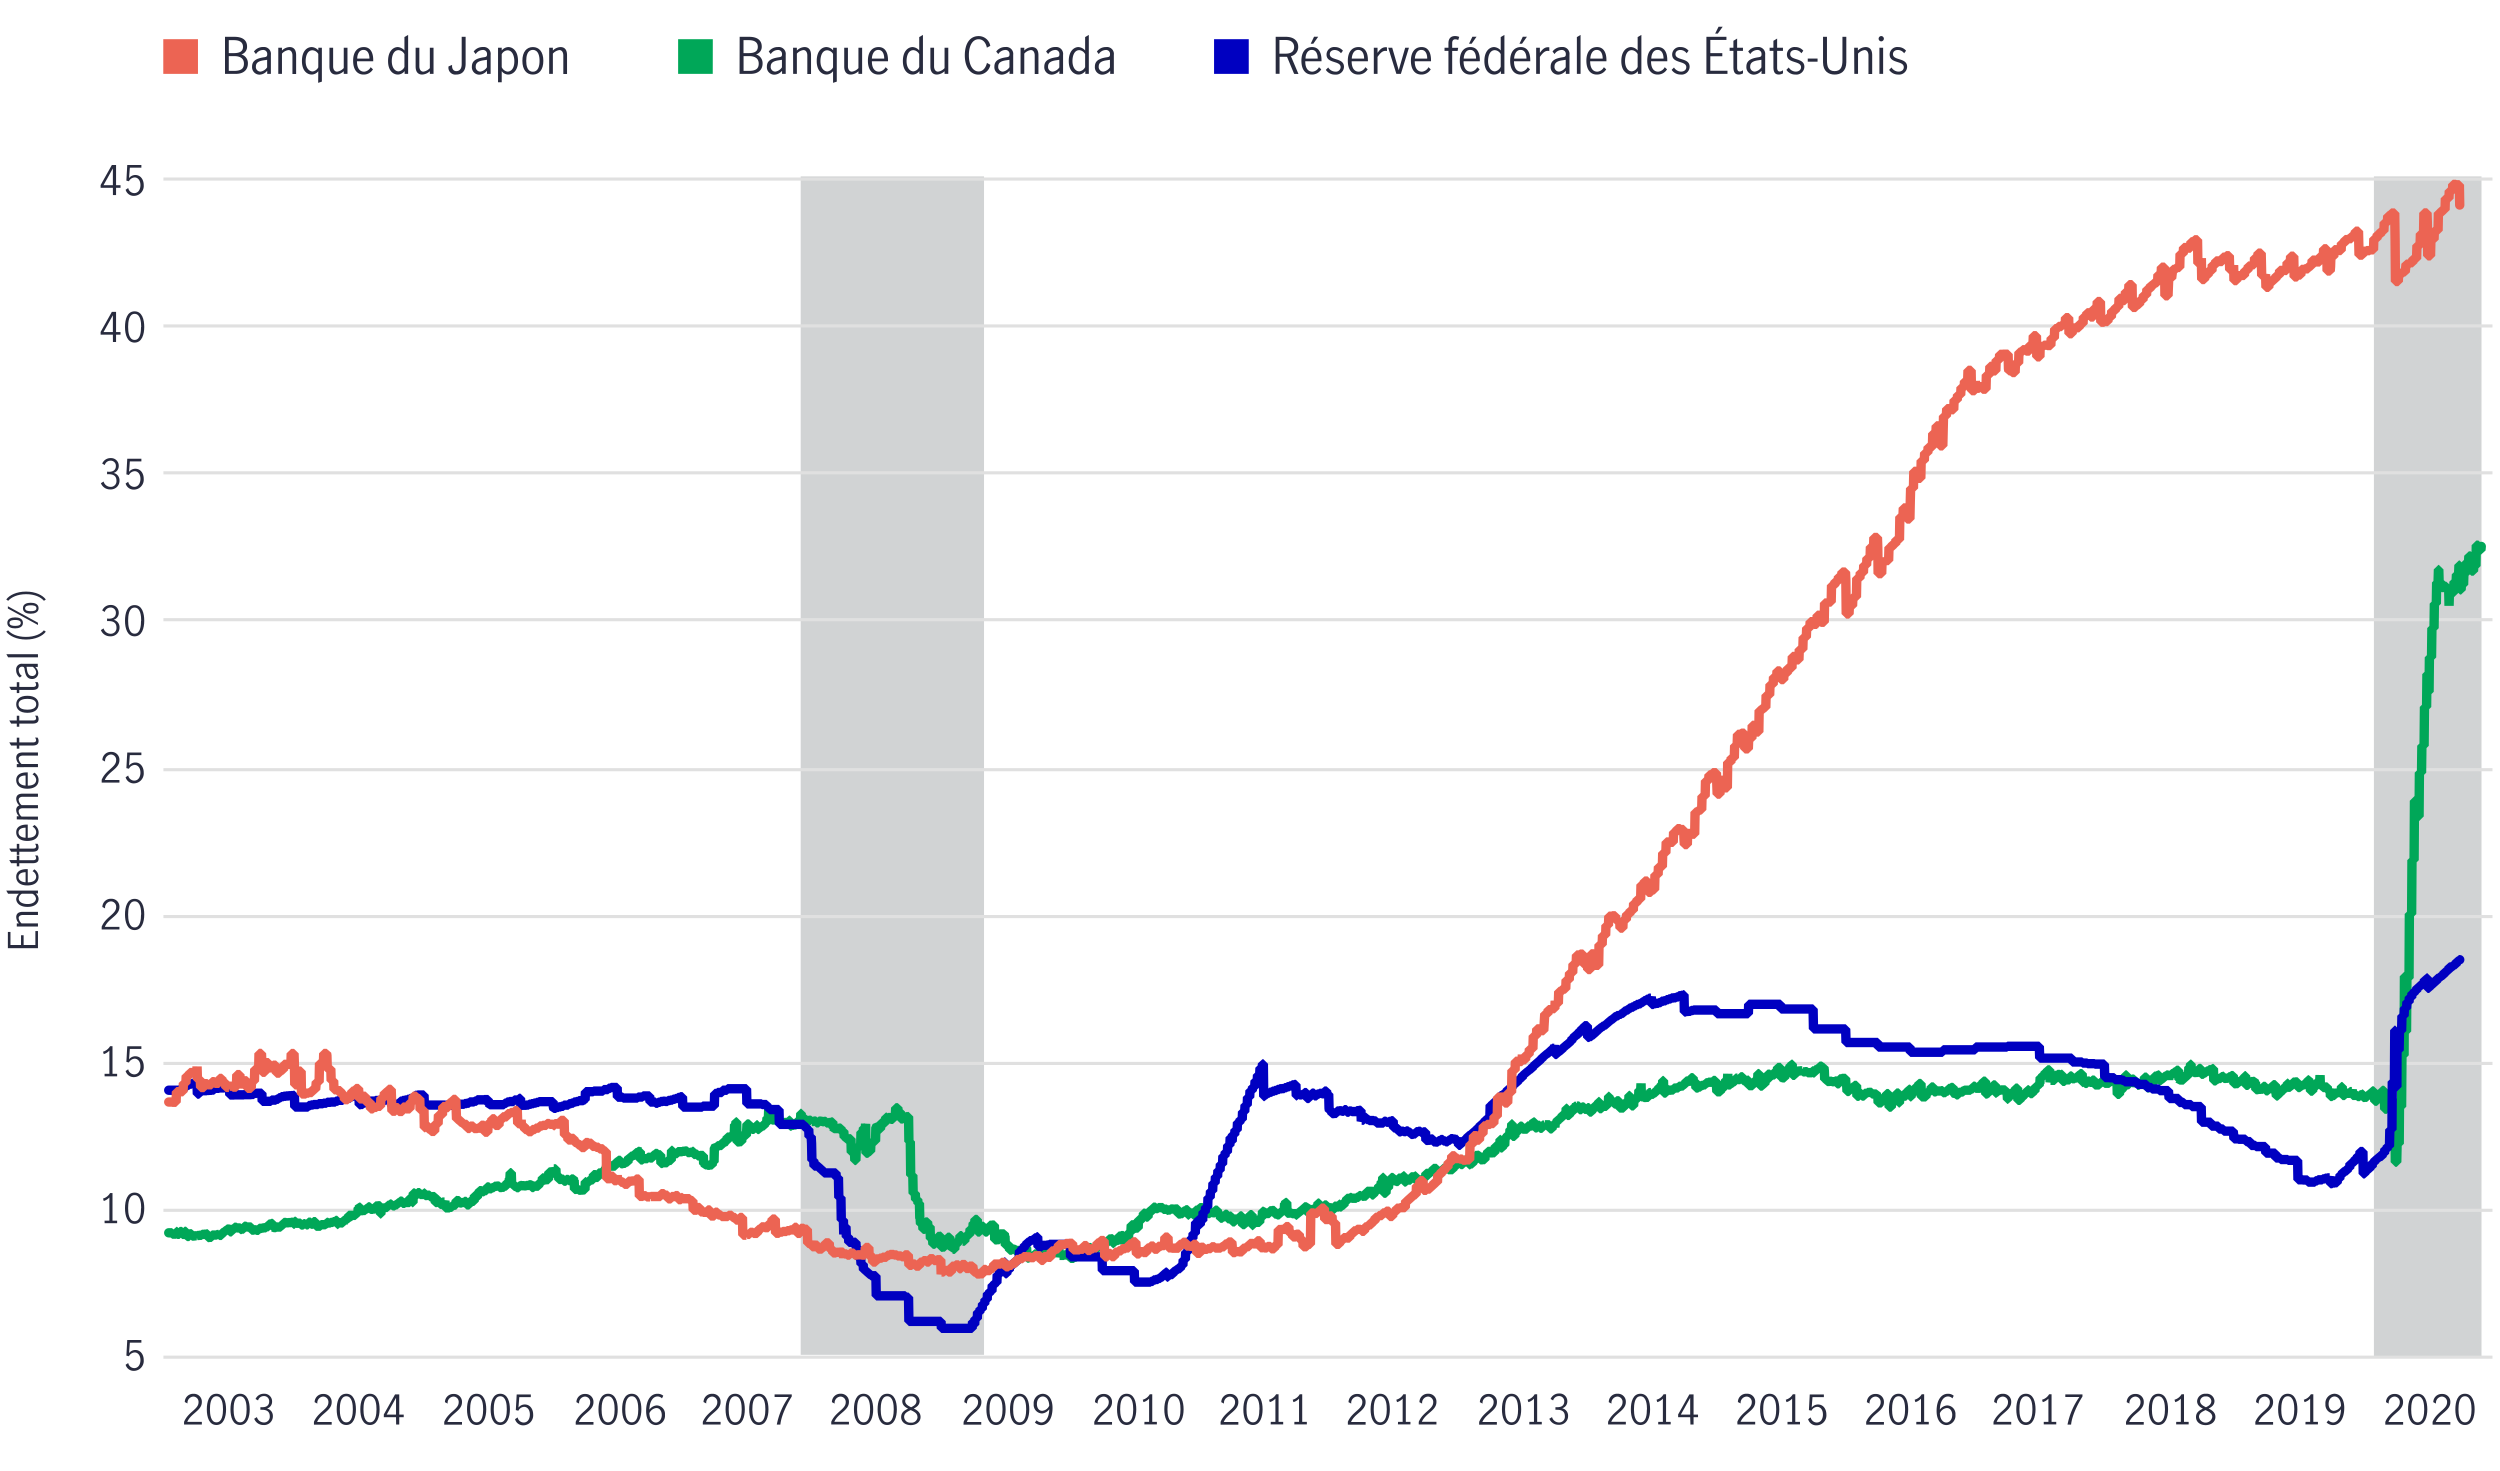<svg xmlns="http://www.w3.org/2000/svg" viewBox="0 0 800 470.69"><defs><style>.cls-1{fill:#d1d3d4;}.cls-2,.cls-3,.cls-4,.cls-5{fill:none;}.cls-2{stroke:#e0e0e0;}.cls-3{stroke:#00a758;}.cls-3,.cls-4,.cls-5{stroke-linecap:round;stroke-miterlimit:1;stroke-width:3px;}.cls-4{stroke:#0000c1;}.cls-5{stroke:#ec6453;}.cls-6{fill:#282b3e;}.cls-7{fill:#ec6453;}.cls-8{fill:#00a758;}.cls-9{fill:#0000c1;}</style></defs><g id="Type"><rect class="cls-1" x="256.22" y="56.45" width="58.67" height="377.1"/><rect class="cls-1" x="759.65" y="56.45" width="34.43" height="377.85"/><path class="cls-2" d="M52.29,434.3h745.3"/><path class="cls-2" d="M52.29,387.3h745.3"/><path class="cls-2" d="M52.29,340.3h745.3"/><path class="cls-2" d="M52.29,293.3h745.3"/><path class="cls-2" d="M52.29,246.3h745.3"/><path class="cls-2" d="M52.29,198.3h745.3"/><path class="cls-2" d="M52.29,151.3h745.3"/><path class="cls-2" d="M52.29,104.3h745.3"/><path class="cls-2" d="M52.29,57.3h745.3"/><path class="cls-3" d="M794,174.86h0l-.11,1.15h-.68l-.11-1.53h-.68l-.12,6.63h-.68l-.11,1.63h-.68l-.11-4.36-.12-.46h-.56l-.12,2h-.67l-.12,3.58h-.68l-.11,3.58h-.68l-.11,1.67h-.34l-.12-7.91h-.22l-.12,3h-.68l-.11,2.35h-.68l-.11,3.5h-.68l-.11.05h-.57l-.11,4.1-.12-5.53h-.68l-.11-.68h-.68L782,188h-.68l-.12-1.61h-.68l-.11-4.14h-.11l-.12,4.14h-.45l-.11,6.78H779l-.11,7.83h-.68l-.12,9.36h-.68l-.11,11h-.45l-.12-5.63h-.11l-.11,10.5h-.68l-.12,12.42H775l-.11,8.6h-.68l-.11,14h-.68l-.11-5h-.68l-.12,19h-.68l-.11,17.23H771l-.11,20.5h-.68l-.12,17.07h-.22l-.12-17.63h-.33l-.12,25.27h-.68l-.11,16.45h-.68L767.75,366h-.68l-.12,5.89h-.45l-.11-19.36h-.12l-.11.87h-.68l-.11-1.76h-.68l-.11,1.64h-.68l-.12,1.65h-.68l-.11-4.71-.11-1.28h-.57l-.11,1.53h-.68l-.12.54h-.68l-.11,1.37h-.68l-.11-1.84h-.12l-.11-1.43h-.45l-.11.74h-.68l-.12.6h-.68l-.11.66h-.68l-.11.05h-.46l-.11-1.07H756l-.12.25h-.68l-.11.55h-.68l-.11-.36h-.68l-.11,0h-.68l-.12-1.9-.11.69H752l-.11.55h-.68l-.11-.07h-.68l-.12.74h-.67l-.12-2.83h-.22l-.12,1.47h-.34l-.11.45H748l-.11.18h-.68l-.12.74h-.68l-.11.32h-.57l-.11-2.47-.11.45h-.68l-.11-1h-.68L744,348h-.68l-.11-.62h-.68l-.11-3.31-.12,1.83h-.56l-.12,1.4h-.68l-.11.57h-.68l-.11,1.29h-.68l-.11-3.05h-.34l-.12-.56h-.22l-.12,1h-.68l-.11.55h-.68l-.11.29h-.68L736,348h-.68l-.11-1.77h-.68l-.11.06h-.68l-.11,1.07H733l-.12.56h-.68l-.11-1.32H732l-.12,1.43h-.45l-.11.05h-.68l-.12,1.07h-.67l-.12.71H729l-.11.85h-.45l-.12-.94h-.11l-.11-2.65h-.68l-.12.77h-.68l-.11.56h-.68l-.11.6h-.68l-.11-1.39h-.68l-.12.87h-.68l-.11.06h-.68l-.11.09h-.68l-.12-2.32h-.22l-.12-.3h-.34l-.11.06h-.68l-.11.58h-.68l-.11.61h-.68l-.12-3.08h-.22l-.12,1.45h-.34l-.11-.15h-.68l-.11.56h-.68l-.12.65h-.68l-.11.05h-.56l-.12-1.64-.11-.95H714l-.11.38h-.68l-.12.45h-.68l-.11.05h-.68l-.11-.68h-.12l-.11.14h-.45l-.12.56H710l-.12.22h-.68l-.11.56h-.68l-.11-3.94H708l-.12.34h-.22l-.12.05h-.68l-.11.44H706l-.11.56h-.68l-.11.43h-.68l-.12-1.84h-.68l-.11,1.24h-.68l-.11.05h-.68l-.12-.31h-.68l-.11-2.38H701l-.12,1h-.45l-.11,2.68h-.68l-.11.21h-.68l-.12,1.19h-.68l-.11,0h-.45l-.12-.17h-.11l-.11-2.93h-.68l-.12.56h-.68l-.11.52h-.68l-.11.57h-.68l-.11,1.4-.12-1.55h-.56l-.12.43h-.68l-.11.73h-.68l-.11.57H691l-.12-1.75h-.22l-.11.19h-.34l-.12.21h-.68l-.11,2.07h-.68l-.11.57h-.68l-.12,1.08h-.56l-.12-.76-.11-2.63h-.68l-.11,1.59h-.68l-.11.42h-.68l-.12.55h-.68l-.11.56-.11-1.76H683l-.11-.74h-.68l-.12.47h-.68l-.11,1.29h-.68l-.11-3.11h-.34l-.11,2.29h-.23l-.11,1.92h-.68L679,349h-.68l-.11,1.19h-.68l-.11-4.41H677l-.12-.51h-.22l-.12.13h-.68l-.11.69h-.68l-.11.55h-.68l-.11,0h-.68l-.12-.41h-.68l-.11.23h-.68l-.11.71h-.68l-.12,0h-.67l-.12-1.53h-.68l-.11.71h-.68l-.11-.41H668l-.12.74h-.68l-.11-.63h-.45l-.12.34h-.11l-.11-2.8h-.68l-.11.59h-.68l-.12.78H664l-.11.22h-.68l-.11,0-.12-.85h-.56l-.12,1.21h-.68l-.11,0h-.68l-.11.47H660l-.11-2.21h-.23l-.11.19h-.34l-.12-.16h-.68l-.11.3h-.68l-.11,1.57h-.68l-.12,0h-.56l-.11.58-.12-3.91h-.68l-.11.76h-.68l-.11.93h-.68l-.12.75h-.68l-.11,1.89h-.11l-.12.48h-.45l-.11.57h-.68l-.12,1.44h-.67l-.12.76h-.68l-.11-.75h-.34l-.11-.47h-.23l-.11.77h-.68l-.12,1h-.68l-.11.77h-.68l-.11.84h-.68l-.11-3.9H645l-.12,1.62h-.68l-.11,0h-.68l-.11,1.17h-.68l-.12.78h-.11l-.11-2.17h-.46l-.11-.82H641l-.11,0h-.68l-.11.1h-.68l-.12.57h-.45l-.11.38h-.12l-.11-2.65h-.68l-.11.73h-.68l-.12,1.24h-.67l-.12.85h-.45l-.11.12h-.12l-.11-4.14h-.68l-.11.8h-.68l-.12,1.45h-.68l-.11,0h-.68l-.11,0-.12-.64h-.56l-.12.85h-.67l-.12.41h-.68l-.11,0h-.68l-.11,0h-.34l-.12.12h-.22l-.12.46h-.68l-.11.12h-.68l-.11.79H626l-.11-.47h-.57l-.11-.05L625,348h-.68l-.11.31h-.68l-.11.85h-.68l-.12.46H622l-.11.05h-.11l-.12-.64h-.45l-.11.09h-.68l-.11,0h-.68l-.12.28h-.68l-.11-1.56h-.34l-.11,0H618l-.11,1.17h-.68l-.12.82h-.67l-.12,1.16h-.68l-.11,0h-.68l-.11-4.26h-.68l-.12.84h-.68l-.11,1.49h-.68l-.11.84h-.68l-.11,1.09h-.23l-.11-2.41h-.34l-.12.7h-.68l-.11,1.47h-.68l-.11.05h-.68l-.12.88h-.45l-.11,1.28h-.12l-.11-3.18h-.68l-.11,2.35h-.68l-.11.81h-.68l-.12,1.34h-.68l-.11-2.78-.11-1.55h-.57l-.11,1.32H603l-.12.86h-.68l-.11.77h-.68l-.11,0H601l-.11-2.44h-.34l-.11-.38h-.68l-.12,0H599l-.11-.53h-.68l-.11.05h-.57l-.11.72-.12-.44h-.67l-.12.86h-.68l-.11-.78H595l-.11.84h-.68l-.12-3.46h-.68l-.11.58h-.68l-.11.5h-.68l-.11.85h-.68l-.12-2.18h-.22l-.12-2h-.34l-.11,0h-.68l-.11.15h-.68l-.12,1.57h-.68l-.11-.88h-.57l-.11,1.34-.11-1.13h-.68l-.11-.12h-.68l-.12.05h-.68l-.11-.64h-.68l-.11-2.82-.12-1h-.56l-.12-.43h-.68l-.11.75h-.68l-.11.41h-.68l-.11,1h-.34l-.12-.66H580l-.12.59h-.68l-.11,0h-.68l-.11-.32h-.68l-.12.05h-.56l-.11-.69-.12.36H576l-.11.05h-.68l-.11.37h-.68l-.12,1h-.68l-.11-3.57h-.11l-.12.44h-.45l-.11,1H572l-.11,1.82h-.68l-.12,1.12h-.68l-.11-.1h-.45l-.12-3.23h-.11l-.11.05h-.68l-.12,1.19h-.68l-.11,1.15h-.68l-.11.26h-.68l-.11-.48h-.68l-.12,2h-.68l-.11,1.14h-.68l-.11.65h-.68l-.12-2.87H563l-.12-1.11h-.34l-.11,2h-.68l-.11.85h-.68l-.11,1h-.68l-.12,0h-.45l-.11-1.77h-.12l-.11.15h-.68l-.11.05h-.68l-.12-1.24H557l-.12.87h-.68l-.11-.58-.11.13h-.57l-.11,1.08h-.68l-.12.53h-.68l-.11.55H553l-.11-3.52-.12,2h-.56l-.11.88h-.68l-.12,2h-.68l-.11.84h-.68l-.11,0h-.34l-.12-2.1h-.22l-.12-1.51h-.68l-.11.56h-.68l-.11,0h-.68l-.11.19h-.68l-.12.65h-.68l-.11.2h-.68l-.11.48h-.68l-.12.32h-.68l-.11-2h-.11l-.11,0h-.46l-.11-1.27h-.68L541,346h-.68l-.12-.06h-.68l-.11,1H539l-.12-.14h-.11l-.11.72H538l-.12.1h-.67l-.12.51h-.68l-.11.05h-.68l-.11.62h-.68l-.12.05H534l-.11-.14h-.68l-.11,1.06h-.68l-.11-4h-.23L532,347h-.34l-.12.83h-.68l-.11.94H530l-.11.92h-.68l-.12.47h-.56l-.12-1.35-.11.83h-.68l-.11,1.5h-.68l-.11.05h-.68l-.12-.22h-.68l-.11-4.28-.11,2.15h-.57l-.11,2.41h-.68l-.12.82h-.68l-.11,1.81h-.68l-.11-2.05h-.34l-.11-1.29h-.23l-.11,2.5h-.68l-.12.05h-.68l-.11,1.46h-.68l-.11,0h-.57l-.11-2.29h-.79l-.12,1h-.68l-.11-.78h-.68l-.11,0H515l-.12-1.67h-.11l-.11,2.16h-.46l-.11,1.05h-.68l-.11-.09h-.68l-.11.84h-.68l-.12-2.3h-.11l-.11,1.37H511l-.11.05h-.68l-.11,1.12h-.68l-.12.84h-.68l-.11-1.39h-.45l-.11.45h-.12l-.11.05H507l-.11-.71h-.68l-.12.83h-.68l-.11-1.14h-.68l-.11-.74-.12.83h-.56l-.12,1.38h-.68L503,356h-.68l-.11.92h-.68l-.11-2.26h-.23l-.11,1.49h-.34l-.12.6h-.68l-.11,1h-.68l-.11.59h-.68l-.12.83h-.56l-.11,1.57-.12-.52h-.68l-.11,1h-.68l-.11-1.28h-.68l-.12,0h-.68l-.11-.47-.11.57h-.57l-.11,1h-.68l-.11-.92H492l-.12.78h-.68l-.11-1.85h-.34l-.11.27h-.23l-.11,1h-1.48l-.11,1H488l-.11,0h-.68l-.11-.92h-.68l-.12,1h-.68l-.11,1h-.68l-.11,1.21H484l-.12-4h-.11l-.11,1.77h-.45l-.12,1.78h-.68l-.11.79h-.68l-.11,2.55h-.68l-.12.84h-.45l-.11-2.71h-.12l-.11,2.13h-.68l-.11.05h-.68l-.12,2.06h-.67l-.12.05h-.68l-.11-.46h-.68l-.11,1h-.68l-.12,1.61h-.68l-.11.05h-.68l-.11-1.13h-.23l-.11-.29h-.34l-.11.05h-.68l-.12,1.85h-.68l-.11.82h-.68l-.11.3h-.23l-.11-1.76h-.34l-.12.05H469l-.11.63h-.68l-.11,1h-.68l-.11-.83h-.57l-.11.29-.12,0h-.68l-.11,1.36H465l-.11.83h-.68l-.12,0h-.67l-.12-1.47h-.11l-.11,1h-.46l-.11,0h-.68l-.11,1h-.68l-.12.58H459.8l-.11-1.49h-.23l-.11,0h-.68l-.11.86h-.68l-.12.68h-.68l-.11.05h-.68l-.11,1.43h-.68l-.12.55h-.68l-.11.32h-.68l-.11.05h-.68L453,376.3h-.12l-.11.31h-.45l-.12,0h-.68l-.11,1h-.68l-.11,0H450l-.12.63h-.45l-.11-2h-.12L449,377h-.68l-.11,0h-.68l-.11,1.07h-.68l-.12-.23H446l-.11-.54-.11-.49h-.57l-.11,1.69h-.68l-.12,1.66h-.67l-.12,1.66h-.68l-.11-5.06h-.23l-.11,1.42H442l-.11,1.29h-.68l-.12,1.05h-.68l-.11,1h-.68l-.11.87H439l-.11-2.56-.11,1.49h-.68l-.12,0h-.68l-.11,1.43h-.68l-.11.05h-.68l-.12.51-.11-.71h-.57l-.11.54h-.68l-.11.3h-.68l-.11,0h-.68l-.12-.24h-.34l-.11.24h-.23l-.11.06h-.68l-.11,1.06h-.68l-.12,1.1h-.68l-.11.55h-.45l-.11-.88h-.12l-.11.89h-.68l-.11-.23H427l-.12,1.11h-.68l-.11-.61h-.68l-.11,0-.12-.05h-.56l-.12-.84h-.67l-.12,1H423l-.11-.07h-.68l-.11-1.55h-.34l-.12,1.09h-.22l-.12.42h-.68l-.11.58h-.68l-.11,0H419l-.11.95h-.57l-.11-1.57-.12-.24h-.68l-.11.85h-.68l-.11.52h-.68l-.12.65h-.68l-.11.65h-.11l-.12-.51h-.45l-.11,0h-.68l-.11-.2h-.68l-.12.05h-.68l-.11-3.43h-.34l-.11.33h-.23l-.11,2.2h-.68l-.12.66h-.68l-.11.76h-.68l-.11-.25h-.68l-.11-1.11h-.68l-.12.08h-.68l-.11.86h-.68l-.11,0h-.68l-.12-.53h-.22l-.12-.17H404l-.12,2h-.68l-.11,1.51h-.68l-.11,0h-.68l-.12.05H401l-.11,1h-.12l-.11-3.47H400l-.11.88h-.68l-.11,1.62h-.68l-.12.65h-.68l-.11-.62-.11-2.14h-.57l-.11.89H396l-.12.11h-.68l-.11.89h-.68l-.11-1.17h-.23l-.11-.65h-.34l-.11.81h-.68l-.12-1.39h-.68l-.11.77h-.68l-.11.46h-.57l-.11-.94-.12-.37h-.68l-.11-1.24h-.68l-.11.82h-.68L388,388h-.57l-.11-.47-.12.79h-.68l-.11-1h-.68l-.11.81h-.68l-.12-1.67h-.67l-.12,0h-.11l-.11.48h-.46l-.11.35h-.68l-.11,1.43h-.68l-.12-.56H381l-.11.05h-.45l-.12.65h-.11l-.11-1.71h-.68l-.11.41h-.68l-.12.78h-.68l-.11.14H377l-.11-1.6h-.68l-.12.05h-.68l-.11-.05h-.68l-.11.31h-.68l-.11.08h-.23l-.11-.34h-.34l-.12.05h-.68l-.11-.54h-.68l-.11,0h-.68l-.12.3h-.45l-.11,0h-.12l-.11-.44h-.68l-.11,1.08h-.68l-.11.3h-.68l-.12,1.78h-.68l-.11.05-.11-1.27h-.57L365.8,390h-.68l-.12.3h-.67l-.12,2.68h-.68l-.11.05h-.34l-.11-1.12h-.23l-.11.06H362l-.12,2.39h-.68l-.11,2.26h-.68l-.11.3h-.57l-.11,1.26-.11-2.79h-.68l-.12.18H358l-.11,1.37h-.68l-.11.29h-.68l-.12.72h-.11l-.11-1.52h-.46l-.11.05h-.68l-.11,1H354l-.11.3h-.68l-.12.88h-.34l-.11-.18h-.23l-.11.31h-.68l-.11.55h-.68l-.12.29h-.68l-.11,1.14h-.68l-.11-1.53h-.68l-.11.52h-.68l-.12.32h-.68l-.11,1.08h-.68l-.11.25h-.68l-.12.56h-.67l-.12.31h-.68l-.11.39h-.68l-.11,0h-.23l-.11-.58h-.34l-.12-.82h-.68l-.11.31h-.68l-.11.15h-.68l-.11,0h-.57l-.11.53-.12-3.37h-.68l-.11.31h-.68l-.11,1h-.68l-.12.35h-.68l-.11-.18-.11-.81H335l-.11,0h-.68l-.11.88h-.68l-.12.35h-.68l-.11.81h-.34l-.11-.62h-.23l-.11.31H331l-.12.84h-.67l-.12,0h-.68l-.11.45h-.57l-.11-1.1-.11-2.21h-.68l-.12.67h-.68l-.11.35h-.68l-.11-.13h-.68l-.12.44h-.11l-.11-.74h-.45l-.12-.14h-.68l-.11.32h-.68l-.11-1.61h-.68l-.12.05h-.45l-.11-2.93h-.12l-.11-.69h-.68l-.11,0h-.68l-.11,1.83h-.68l-.12.05h-.68l-.11-4.71h-.68l-.11.06h-.68l-.12,1.42H316l-.11.73h-.68l-.11-1h-.23l-.11-.81h-.34l-.11.06h-.68l-.12,1.75h-.68l-.11-4H312l-.11,1.16h-.46l-.11,1.38h-.11l-.12.52h-.67l-.12,1.79h-.68l-.11.55h-.68l-.11,1.52H308l-.12.61-.11-2.34h-.57l-.11,1.57h-.68l-.11,1.18h-.68l-.11,1.58h-.68l-.12.05-.11-2.38h-.57l-.11-1.5h-.68l-.11,1.11h-.68l-.12,2h-.68l-.11.06h-.34l-.11-3.49h-.23l-.11.06h-.68L300,397h-.68l-.12,1.13h-.68l-.11-1.78h-.68l-.11-3.82h-.68l-.12-1.48h-.68l-.11,2.3h-.68l-.11-1.72h-.68l-.11-1.72h-.12l-.11-4.88h-.45l-.12-1.15H293l-.11-2h-.68l-.11-5.81h-.68l-.12-10.76h-.45l-.11-8h-.11l-.12.05h-.68l-.11.55H289l-.11.14h-.68l-.12-2.28h-.68l-.11-1.26h-.68l-.11,2.42h-.68l-.11,1.26h-.68l-.12-.58h-.68l-.11.8h-.23l-.11-.87h-.34l-.11,1.76h-.68l-.12.07h-.68l-.11,1.93h-.68l-.11-.6h-.57l-.11.11-.11,4.37h-.68l-.12.57h-.68l-.11,2.71h-.68l-.11.55h-.68l-.12-9.37-.11,1.34h-.57l-.11,1.29h-.68l-.11,4.39h-.68l-.11.79H274l-.12,3.9h-.34l-.11-2.7h-.23l-.11.08h-.68l-.11-4.3h-.68l-.12.06h-.67l-.12-.6h-.56L270,362l-.11,0h-.68l-.11-1h-.68l-.12.14h-.68l-.11,0h-.68l-.11-.23h-.12l-.11-1.86H266l-.11.17h-.68l-.12.11h-.68l-.11-.48h-.68l-.11.11h-.23l-.11-.12h-.34l-.12-.08h-.68l-.11.54h-.68l-.11-.55h-.68l-.11.12h-.57l-.11.41-.12-.79h-.68l-.11.12h-.68l-.11-.45h-.68l-.12.09h-.68l-.11-2h-.11l-.11,2.54h-.46l-.11.12h-.68l-.11,1.07h-.68l-.12.11h-.68l-.11.27h-.34l-.11-1.87h-.23l-.11.7h-.68l-.12,0H251l-.12.12h-.68l-.11-.35h-.68l-.11-.3h-.68l-.12-.35h-.68l-.11.09H247l-.11-1.36h-.68l-.11-2.67H246l-.11,3.35h-.45l-.12,1.7h-.68l-.11.87h-.68l-.11.42H243l-.12.71h-.45l-.11-1.51h-.12l-.11,1h-.68l-.11.47h-.68l-.11-.6h-.68l-.12-1.1h-.68l-.11,2.53-.11,1.13h-.57l-.11.11h-.68l-.12,1.87h-.68l-.11.1h-.68l-.11-6.42h-.23l-.11.86h-.34l-.11,3.29h-.68l-.12.63h-.68l-.11.11h-.68l-.11,1.34H232l-.11.27-.12.11h-.67l-.12.94h-.68l-.11.11h-.68l-.11.62h-.68l-.12.1-.11,4.46H228l-.11.94h-.68l-.11.09h-.68l-.11-.15h-.68l-.12-.26h-.34l-.11-2.7h-.23l-.11,0H224l-.11.1h-.68l-.12-.54h-.68l-.11.11H222l-.11-1h-.23l-.11.3h-.68l-.11.1H220l-.12-.51h-.68l-.11.1h-.68l-.11.13h-.68l-.12,0h-.68l-.11.62h-.68l-.11,0h-.68l-.11-1.05h-.23l-.11,3.21h-.34l-.12,0h-.68l-.11.73h-.68l-.11,0h-.68l-.12.25h-.45l-.11-2.77h-.11l-.12,0h-.68l-.11-.43h-.68l-.11.56h-.68l-.12.89h-.68l-.11-.09-.11-.13h-.57l-.11.43h-.68l-.11,0h-.68l-.12.41H205l-.11-2.66h-.23l-.11-.07h-.34l-.11.42h-.68l-.12.8h-.68l-.11.33h-.68l-.11.59h-.57l-.11.45-.11.81h-.68l-.12.4h-.68l-.11.14h-.68l-.11-1.07h-.68l-.12.41h-.11l-.11.21H197l-.11,1.22h-.68l-.11,0h-.68l-.11.09h-.68l-.12-1.18h-.34l-.11,1.58h-.23l-.11.83h-.68l-.11.89H191.5l-.12,1.39h-.68l-.11-.87h-.68l-.11,1.67h-.68l-.12.28h-.68l-.11.71h-.68l-.11-.4h-.12l-.11,2.6h-.45l-.11.06H186l-.12.05h-.68l-.11-.31h-.68l-.11.05h-.46l-.11-2.94h-.11l-.12-.38h-.68l-.11.52H182l-.11-.36h-.68l-.11.54h-.46l-.11,0h-.11l-.12-.64h-.68l-.11.09h-.68l-.11-1.21H178l-.12-2.18h-.68l-.11-.34-.11,1.31h-.57l-.11.09h-.68l-.11,2.38h-.68l-.12.08h-.68l-.11-.64h-.34l-.11,1.07h-.23l-.11.58h-.68l-.12,1h-.67l-.12,0h-.68l-.11.43h-.57l-.11-.73-.11-.12h-.68l-.12.2h-.68l-.11.12h-.68l-.11-.05h-.68l-.11-.08h-.12l-.11.15h-.45l-.12.56h-.68l-.11-.4h-.68l-.11-.73h-.68l-.12-3.65h-.34l-.11,1.9H163l-.11,1.19h-.68l-.11,1.16h-.68l-.11.4h-.68l-.12.08h-.68l-.11-.46H159l-.11.07h-.68l-.12.43h-.67l-.12.36h-.68l-.11-.58h-.68l-.11,1.17H155l-.12.35h-.68l-.11-.32h-.68l-.11.75h-.46l-.11,1.38h-.11l-.12-.55h-.67l-.12,1.83h-.68l-.11.05h-.68l-.11,1.09h-.68l-.12,0-.11-1.12h-.57l-.11.36h-.68l-.11.14h-.68l-.11-.72h-.68l-.12-.06H146l-.12,1.47h-.34l-.11.05h-.68l-.11.62h-.68l-.12.21h-.68l-.11,0h-.56l-.12-2.25-.11.4h-.68l-.11.69h-.68l-.12-1.07H140l-.11.52h-.57l-.11-1.25-.11-.64h-.68l-.12.07h-.67l-.12-.52h-.68l-.11.09H136l-.11-.82h-.12l-.11.49h-.45l-.12,0h-.68l-.11-.58h-.68l-.11.74h-.68l-.11-.63h-.46l-.11,3.08H132l-.12-1.55h-.68l-.11,1.52h-1.47l-.12.26h-.68l-.11-.7h-.68l-.11.56h-.68l-.11.6h-.68l-.12.33h-.68l-.11-.22h-.23l-.11-.36h-.34l-.11.42h-.68l-.12.69h-.68l-.11.17h-.68l-.11.05H122l-.12,1.88h-.11l-.11-2.63h-.68l-.12.06h-.68l-.11.95h-.68l-.11.11h-.68l-.12-.21-.11-.56h-.56l-.12.6H117l-.11.53h-.68l-.11.06h-.68l-.12-1.08h-.34l-.11.25h-.23l-.11,1.71h-.68l-.11.64H113l-.11,0h-.68l-.12,0h-.56l-.12,1.48-.11-.05h-.68l-.11.22h-.68l-.12.77H109l-.11-.09h-.68l-.11.59H108l-.12-1.3h-.45l-.11.39h-.68l-.12.24h-.68l-.11.18h-.68l-.11-.19h-.34l-.12.54h-.22l-.12.21h-.68l-.11,0h-.68l-.11.46h-.68l-.11,0h-.68l-.12-1.44h-.68l-.11.8h-.68l-.11-.63h-.68l-.12.85H98l-.12-.8-.11.44h-.57L97,392h-.68l-.11-.56h-.68l-.12,0h-.68l-.11-.6h-.34l-.11.93H94l-.11-.64h-.68l-.11.1H92.4l-.12.06H91.6l-.11-.1h-.68l-.11.8H90l-.12.66h-.68l-.11,0h-.68l-.11.17h-.68l-.11-.06h-.12l-.11-1.25h-.45l-.12.19h-.68l-.11.84h-.68l-.11.34h-.68l-.12.08H83.9l-.11.12h-.12l-.11,0h-.68l-.11.61h-.68l-.11-.15H81.3l-.12.1H80.5l-.11-1h-.68l-.11,0h-.68l-.12-.22h-.67l-.12.87h-.68l-.11.16H77l-.11-.51h-.34l-.11,0h-.68l-.12-.2H75l-.11.58h-.68l-.11.86h-.57l-.11-.82-.11-.06h-.68l-.12.56h-.68l-.11.59H71l-.11.88H70.2l-.12-.87-.11.6H69.4l-.11.16H67.82l-.11.72H67l-.12.06h-.34l-.11-1.16h-.23l-.11.1h-.68l-.11.06h-.68l-.12.29h-.68l-.11.06h-.56l-.12.81-.11-.69h-.68l-.11.07h-.68l-.12-.71h-.68l-.11.83h-.68l-.11-.46h-.12l-.11-1.17H59.1L59,395h-.67l-.12-.9h-.68l-.11.87h-.68l-.11-.91h-.12l-.11.86H55.13L55,394.5h-.68l-.11,0H54"/><path class="cls-4" d="M787.11,307.11h-.22l-.12.55h-.68l-.11,1h-.68l-.11.52h-.68l-.11.28h-.68l-.12,1.1h-.68l-.11.51h-.68l-.11,1h-.68l-.12.56h-.68l-.11.48h-.68l-.11,1.08H779l-.11.5h-.68l-.12.86h-.68l-.11.71h-.45l-.12-3.35h-.11l-.11.64h-.68l-.12,1.12H775l-.11.76h-.68l-.11.64h-.68l-.11,1h-.68l-.12.81h-.68l-.11,1.28H771l-.11,1.49h-.68l-.12,1.95h-.67l-.12,2.48h-.68l-.11,4.83h-.68l-.11,6.18h-.68L767,347.79h-.45l-.11-18.12h-.12l-.11,16.47h-.68l-.11,15.34h-.68l-.11,5.35h-.68l-.12.93h-.68l-.11,1.29h-.68l-.11,1h-.68l-.12.41h-.68l-.11.67h-.68l-.11.86h-.68l-.11,1.27h-.68l-.12.84h-.68l-.11.68h-.68l-.11.85h-.46l-.11-7.14h-.91l-.11,1.37h-.68l-.11.9h-.68l-.11,1.08h-.68l-.12.55H752l-.11,1.36h-.68l-.11.92h-.68l-.12.35h-.67l-.12.91h-.68l-.11,1.28H748l-.11,1.26h-.68l-.12.08h-.68l-.11.21h-.57l-.11-2.3-.11.47h-.68l-.11.09h-.68l-.12.23h-.68l-.11.3H741.7l-.12.31h-.68l-.11.41h-2.26l-.12-.67h-1.47l-.11-.08h-1.48l-.11-6.21h-3.06l-.11-.26h-2.26l-.12-.5h-1.47l-.11-1.55h-3.06l-.11-2.1h-3.06l-.12-.36h-1.47l-.11-1.23h-1.47l-.12-.75h-2.26l-.12-.12h-1.35l-.12-1.48-.11-1h-3.06l-.11-.67H710l-.12-.93h-2.26l-.12-1.26h-3l-.12-5h-3.06l-.11-.62h-2.26l-.12-.69H697.3l-.11-1.27h-1.48l-.11,0h-1.47l-.11-1L693.9,349H691l-.12-.52h-2.26l-.11-.47H687l-.11-1h-3.06l-.11-.66-.11-.19h-3.74l-.11-.44h-.68l-.12-.23h-2.26l-.12-.6H675.1l-.11-.07h-1.47l-.12-4.31h-2.26l-.12,0h-.67l-.12-.14H668l-.12-.19h-1.47l-.11-.34H663.1L663,338.6h-10.3l-.12-3.78H642.37l-.11.23h-.46l-.11,0h-9.51l-.12.9h-2.94l-.11,0h-7.25l-.12.76h-5.2l-.12,0h-5l-.11-1.66H601l-.11-1.45H590.73l-.12-4.34h-10.3l-.12-6.38h-10.3l-.12-1.5H559.58l-.11,3H549.39l-.12-1.17h-7.36l-.11.15h-.68l-.11.25h-.68l-.12.06h-.68l-.11.17H539l-.12-5.54h-.11l-.11.21H538l-.12.13h-.67l-.12.4h-.68l-.11.24h-.68l-.11.07h-.68l-.12.3H534l-.11.25h-.68l-.11.34h-.68l-.11.15h-.68l-.12.44h-.68l-.11.22H530l-.11.12h-.68l-.12.26h-.56l-.12-2.51-.11.51h-.68l-.11.37h-.68l-.11.39h-.68l-.12.51h-.68l-.11.5h-.68l-.11.24h-.68l-.12.4h-.68l-.11.43h-.68l-.11.32h-.68l-.11.57h-.68l-.12.39h-.68l-.11.67h-.68l-.11.37h-.57l-.11-.47L518,325h-.67l-.12.39h-.68l-.11.67h-.68l-.11.51H515l-.12.69h-.68l-.11.7h-.68l-.11.46h-.68l-.11.55h-.68l-.12.66H511l-.11.8h-.68l-.11.71h-.68l-.12.54h-.68l-.11.28h-.45l-.11-3.72H507l-.11.8h-.68l-.12.8h-.68l-.11,1.1h-.68l-.11.43h-.68l-.12.88h-.68l-.11,1h-.68l-.11.79h-.68l-.11.55h-.68l-.12.78h-.68l-.11.79h-.68l-.11.58h-.68l-.12.68h-.56l-.11-3-.12,1.06h-.68l-.11.71h-.68l-.11.77h-.68l-.12.56h-.68l-.11.68h-.68l-.11.81h-.68l-.11.79H492l-.12.54h-.68l-.11.78h-.68l-.11.88h-.68l-.12.59h-.68l-.11.65H488l-.11.7h-.68l-.11,1h-.68l-.12.69h-.68l-.11.9h-.68l-.11.57H484l-.12,1h-.67l-.12.46h-.68l-.11.89h-.68l-.11.73h-.68l-.12.45h-.68l-.11.83h-.68l-.11.79h-.68l-.12.75h-.67l-.12.63h-.68l-.11,4h-.68l-.11.68h-.68l-.12,1h-.68l-.11.57h-.68l-.11.84h-.68l-.11.91h-.68l-.12.55h-.68l-.11.78h-.68l-.11.49h-.68l-.12.92H469l-.11.54h-.68l-.11.87h-.68l-.11.71h-.57L466.6,364l-.12.64h-.68l-.11-.13H465l-.11-.14h-.68l-.12.51h-.67l-.12.49h-.68l-.11-.27h-.68l-.11-.45h-.68l-.12.39h-.68l-.11.42h-.68l-.11-.08h-.68l-.11-.89h-.68l-.12.38h-.68l-.11.06h-.68l-.11-2.73h-.68l-.12.17h-.68l-.11-.35h-.68l-.11.15h-.68l-.11.68h-.68l-.12.16h-.68l-.11-.66h-.68l-.11-.44H450l-.12.22h-.68l-.11-.15h-.68l-.11.2h-.68l-.11-1h-.68l-.12-.27h-.79l-.11-2.27h-.57l-.11.22h-.68l-.12.25h-.67l-.12-.3h-.68l-.11.56h-2.27l-.11-.67h-.68l-.11-.13h-1.47l-.12-.32h-.68l-.11-.66h-.68l-.11.86h-.68l-.12.33-.11-3.47h-.57l-.11.11h-.68l-.11.28h-.68l-.11,0h-.68l-.12-.18h-.68l-.11.38h-.68l-.11-.79h-.68l-.12.48h-.68l-.11-.14h-.68l-.11.08h-.68l-.11.76H427l-.12.05h-.68l-.11-1h-.68l-.11-.66-.12-4.58h-.56l-.12-.95h-.67l-.12.85H423l-.11-.13h-.68l-.11.24h-.68l-.12.57h-.68l-.11-.87h-.68l-.11.61H419l-.11,1.09h-.68l-.12-1.87h-.68l-.11.61h-.68l-.11.12h-.68l-.12-.24h-.68l-.11.56h-.11l-.12-3.65h-.45l-.11.12h-.68l-.11.34h-.68l-.12.27h-.68l-.11.28h-.68l-.11.3h-.68l-.12.06h-.68l-.11.23h-.68l-.11.31h-.68l-.11.23h-.68l-.12.32h-.68l-.11.3h-.68l-.11.48h-.68l-.12.6h-.22l-.12-10.44H404l-.12,1.31h-.68l-.11,2.27h-.68l-.11,1.86h-.68l-.12,2h-.68l-.11,1.12H400l-.11,2.11h-.68l-.11,2.53h-.68l-.12,2.12h-.68l-.11,2.48h-.68l-.11.95H396l-.12,2.43h-.68l-.11,1.44h-.68l-.11,2.16h-.23L394,364h-.34l-.11,2.49h-.68l-.12,2.19h-.68L392,369.9h-.68l-.11,2.63h-.68l-.12,2h-.68l-.11,2h-.68l-.11,2.05h-.68l-.11,2.55h-.68l-.12,2.09h-.68l-.11,3.08h-.68l-.11,1.54h-.68l-.12,2.74h-.67l-.12,1.31h-.11l-.11-1.54h-.46l-.11.8h-.68l-.11,3.55h-.68l-.12,1.61H381l-.11,2.88h-.68l-.11,1.46h-.68l-.11,2.47h-.68l-.12,1.85h-.68l-.11,1H377l-.11.37h-.68l-.12.51h-.68l-.11,1h-.68l-.11.18h-.68l-.11.67h-.23l-.11-1.61h-.34l-.12.61h-.68l-.11.95h-.68l-.11.44h-.68l-.12.33h-.68l-.11.16h-.68l-.11.46h-.68l-.11.23h-5.1l-.11-3.66h-10.2l-.11-4.42H342.58l-.11-4h-6.69l-.11.21H335l-.11.11h-1.47l-.12.46h-1.13l-.11-3.21h-.23l-.11.39H331l-.12.65h-.67l-.12.23h-.68l-.11.54h-.68l-.11.89h-.68l-.12,1h-.68l-.11.79h-.68l-.11,2.64h-.68l-.12,1.06h-.67l-.12.34h-.68l-.11,1h-.68l-.11,1.17h-.68l-.12,1.12h-.45l-.11-3.77h-.12l-.11,1.2h-.68l-.11,1.7h-.68l-.11,1.17h-.68l-.12,2.63h-.68l-.11.71h-.68l-.11,2h-.68l-.12.73H316l-.11,1.93h-.68l-.11,1.35h-.68l-.11,1.65h-.68l-.12,1h-.68l-.11,2.07H312l-.11,1.88h-.46l-.11-.85h-.11l-.12,2.09h-4.64l-.11,0h-1.47l-.12,0h-.68l-.11,0h-.68l-.11,0h-.68l-.12,0h-.68l-.11,0h-.34l-.11-2.23h-1l-.11,0h-9.18l-.11-7.72h-.91l-.11-.45h-2.27l-.11,0h-1.47l-.11,0h-1.48l-.11,0H280.4l-.11-6.42H278.7l-.11-.51h-.68l-.11-.75h-.68l-.12-.63h-.68l-.11-1.81h-.68l-.11-1.95h-.68l-.11-3.23H274l-.12-1.83h-2.26l-.12-1.76h-.67l-.12-3.23h-.56L270,395l-.11-4.62h-.68l-.11-7.17h-.68l-.12-6.39h-.68l-.11-1.48h-3.85l-.11-.74h-.68l-.12-.74h-.68l-.11-.73h-1.47l-.11-1.84h-.57l-.11-5.39-.12-2.19h-.68l-.11-2.36h-.68l-.11-.78h-.68l-.12-.77h-7.81l-.11-4.74H246.2l-.11-.81h-.68l-.12-.8h-1.47l-.11-.2h-1.48l-.11,0H239l-.11-4.84h-4.53l-.12,0h-1.47l-.11.47h-1.47l-.12.72h-1.47l-.11.32h-.8l-.11,4.05h-3.74l-.11.31h-6.23l-.11-3.31h-.68l-.12.22h-.68l-.11.34h-.68l-.11.23h-.68l-.11.27h-.68l-.12.13h-.68l-.11.3h-.68l-.11-.06h-.68l-.12.08h-.67l-.12.25h-.68l-.11.3h-.68l-.11-.38H208l-.11-1.95h-2.15l-.12.36h-1.47l-.11.32h-4.65l-.11-.29h-1.7L197.5,348h-2l-.11.24h-.68l-.12.43h-1.47l-.11.48h-.68l-.12,0h-2.26l-.11.2h-2.5l-.11,2.65h-.45l-.11.21h-1.48l-.11.28h-.68l-.11.15h-.68l-.12.37h-.68l-.11.2H182l-.11.43H180.4l-.12.38h-.68l-.11.16h-.68l-.11.2H178l-.12.28h-.68l-.11-.23-.11-1.9h-3.74l-.11,0h-.68l-.12.25h-.67l-.12.2h-.68l-.11.19h-.68l-.11.19h-.68l-.12.26h-.68l-.11.06h-1.47l-.11.26h-.12l-.11-2.47h-.45L166,352h-.68l-.11,0h-.68l-.11.5H163l-.11.14h-.68l-.11.4h-.68l-.11.46h-4.65l-.11-.23h-.23l-.11-1.4H155l-.12.08h-2.26l-.12.43h-.67l-.12.24h-.68l-.11,0h-.68l-.11.39h-.68l-.12.13h-.68l-.11.22h-2.26l-.12,0H146l-.12.32h-3.51l-.11-.06h-3.06l-.11,0h-3.29l-.11-3.21h-.45l-.12,0h-1.47l-.11.1h-.68l-.11.77H132l-.12.23h-.68l-.11.27h-.68l-.11.22h-.68l-.12.15h-.68l-.11.25h-.68l-.11.72h-.68l-.11.22h-1.48l-.11.54h-.23l-.11-2.55h-.34l-.11.09h-.68L124,352h-.68l-.11.15h-3.06l-.11.19h-2.26l-.12.26H117l-.11.37h-.68l-.11.45h-.68l-.12.09h-.34l-.11-3.21h-.23l-.11.43h-.68l-.11,0H113l-.11.2h-.68l-.12.47h-.68l-.11.16h-.68l-.11.2h-.68l-.12.34h-1.47l-.11.27h-.68l-.11.28h-.68l-.12,0h-.68l-.11.08h-.68l-.11,0h-.34l-.12.29h-.22l-.12,0h-.68l-.11.16h-.68l-.11,0h-.68l-.11.27h-.68l-.12,0h-.68l-.11.14h-.68l-.11.17h-.68l-.12.49H98l-.12,0h-.68l-.11,0H94.32l-.11-3.74H94l-.11.08h-.68l-.11.06H92.4l-.12.06H91.6l-.11.08h-.68l-.11.14H90l-.12.35h-.68l-.11.48h-.68l-.11.27h-.68l-.11,0h-.68l-.12.38h-.68l-.11,0h-.68l-.11,0h-.68l-.12,0H83.9l-.11-2.59h-.12l-.11,0H82.09l-.11.07H81.3l-.12.33H80.5l-.11.06h-.68l-.11,0h-.68l-.12,0h-.67l-.12.06h-.68l-.11,0H75.75l-.12,0H75l-.11.05h-.68l-.11,0h-.57l-.11-2.4-.11.08H71.78l-.11.07H71l-.11,0H70.2l-.12.11H69.4l-.11,0h-.68l-.11.56h-.68l-.11.08H67l-.12.06h-.68l-.11.08h-.68l-.11,0h-.68l-.12.35h-.68l-.11.73h-.56l-.12-3.78-.11.13h-.68l-.11.21h-.68l-.12.24h-.68l-.11.33h-.68l-.11.24H59.1l-.12,1h-.67l-.12.07h-.68l-.11.32H54"/><path class="cls-5" d="M787.11,65.61h0L787,59.14h-1l-.11-.12h-1l-.12,2.08h-1l-.12,2.39h-1.13l-.11,3.66h-1l-.12,1h-1l-.11,5.64H779l-.11,2.83h-1l-.12,5.25h-.9l-.12-10.58-.11-3.15h-1l-.11,6.67h-1l-.11,3.73h-1l-.12,4.25h-1.13l-.11,1.28h-1l-.12.48h-1L769.67,87h-1l-.11.76h-1l-.11,2.32h-.91l-.11-13.5-.12-8.39h-1.13l-.11.9h-1l-.11,2.12h-1l-.12,2.74h-.9L761.74,75h-1l-.11,1.36h-1l-.11,3.6h-1.13l-.12.24h-1l-.11.18h-.91l-.11.36-.11.89h-1.14L754.72,74h-1l-.11,1.37h-1l-.11,1h-1l-.12.3h-1l-.11,1.16h-1l-.11,2.33h-1.13l-.12-.24h-1l-.11,2.21h-.91l-.11,3.15-.11,1.43h-1l-.11-7.08h-1l-.12,2.3h-1l-.11,1.88H741l-.12-.56h-1l-.12,1.86h-1l-.11.91h-1.13l-.12.19h-1L736.26,88h-.91l-.11-1.39-.11,2h-1L734,82h-1l-.12,2h-1l-.11,2.54H730.6l-.12,0h-1l-.12,1.62h-1l-.11,1.17h-1l-.11,1h-1L726,91.94h-.9l-.11-4.16-.12.44h-1.13L723.58,81h-1l-.12,1.49h-1l-.11,2.23h-.79l-.12.43h-1l-.12,1.37h-1l-.11,1.63H717l-.12.06h-1l-.11,1.57h-.9l-.12-4.93-.11,1.52H713.5l-.12-4.53h-1l-.11.46h-1l-.11,1.38h-1l-.11-.18h-1l-.12,1.26h-1l-.11,1.93h-1.13l-.12,1.39h-1l-.12,1.36h-.9l-.12-6.82-.11,1.67h-1l-.11-7.54h-1l-.12.64h-1l-.11,2h-1.13l-.11-.17h-1l-.12,2h-1l-.11,4.37h-1.13l-.12.63h-1L694.92,89H694l-.12,2.85-.11,2.79h-1l-.11-9.14h-1l-.12,2.38h-1l-.12,2.54h-1.13l-.11.94h-1L688,92.52h-1l-.11,1.92h-1L685.75,96h-1l-.11,1.41h-.91l-.11-1.05-.12,2h-1.13l-.11-7.27h-1l-.12,2.28h-1L680,96.17h-.79l-.11-.7h-1l-.12,2.78h-1l-.11,1.23h-1.13l-.11,2h-1l-.12,1.41h-.9l-.12-1.73-.11,1.93h-1.13l-.12-6.6h-1l-.11,2.17h-1l-.11,2.78h-1l-.11-1.33h-1l-.12,1.29h-1l-.11,2.18h-1.13l-.11,1.28h-1l-.12.41h-.9l-.12-1.73-.11,3.24h-1l-.11-5.13h-1l-.11,2.21h-1l-.12.62h-1.13l-.11.71h-1l-.12,3h-1l-.12,2.37h-1.13l-.11-.1h-1l-.12.4h-.9l-.12-.68-.11,4h-1l-.11-6.74h-1l-.11,2.9h-1l-.12,2h-1.13l-.11-.42h-1l-.12.78h-1l-.12,3.5h-1l-.11,3h-1l-.11-.56h-.91l-.11-.67-.12-4.63H641l-.11.05h-1l-.11,1.83h-1l-.12,3.46h-.79l-.11-1.45h-1l-.12,2.73h-1l-.12,4.58h-1.13l-.11-.8h-.8l-.11.5h-1.13l-.12-2.32L632,125h-1.13l-.11-6.49h-1l-.12,3.48h-1l-.11,2h-1l-.11,2.39h-1l-.11,1.63h-1l-.12,3.09h-1.13l-.11-.32h-1l-.12,2.37h-.9l-.12,4.79-.11,4.72h-1l-.11-6.37h-1l-.11,2.42h-1l-.12,4.36H617l-.11,1.84h-1l-.11,2.48h-1l-.12,5.66h-1.13l-.11-2.22h-1l-.12,5.44h-.9l-.11,4.12-.12,5.68h-1l-.11-3.52h-1l-.11,2.84h-1l-.12,7.33h-1.13l-.11,1.37h-1l-.11,1.06h-1l-.12,4.22h-1l-.11.44h-1l-.11,3.76H601l-.11-8.31-.11-3.26h-1.14l-.11,3h-1l-.11,3.62h-1l-.12,2.23h-.9l-.11,2.42h-1l-.12,1.74h-1l-.11,6.06h-1.13l-.12,2.81h-1l-.12,2.59h-.9l-.12-10.72-.11-2.69h-1.13l-.12,1.5h-1l-.11,1.51h-1l-.11,1.24h-1l-.11,5.35h-1l-.12.31h-1l-.11,6.14h-1.13l-.12-2.22h-1l-.12,2.89h-.9l-.12,1.09-.11-1.93h-1l-.11,2h-1l-.12,3h-1l-.12,3.86h-1.13l-.11,3.36h-1l-.12-1.08h-1l-.11,3.71H572l-.11,1.68h-1l-.12,2h-.9l-.12-.76-.11-2h-1l-.11,1.94h-1l-.12,2.37h-1l-.12,3.42h-1.13l-.11,4h-1l-.12.88h-1l-.11,6.91h-1l-.11-2.12h-1l-.11,4.19h-.91l-.11.23-.12,3.1h-1.13l-.11-5h-1L557,235h-1l-.12,3.58h-.79l-.11,3.93h-1l-.12,1.4h-1l-.11,8.21h-1.13l-.11-2.42h-1l-.12,4.42h-.9l-.12-3.33-.11-3.51H548l-.12.69h-1l-.12,1.87h-1l-.11,4.94h-1l-.11,4.36h-1l-.12.73h-1l-.12,7.07h-1.13l-.11-.22h-1l-.12,3.54H539l-.12-1.67-.11-3.14h-1l-.11-.27h-1l-.11,1.11h-1l-.12,3.24h-1.13l-.11-.09h-1l-.12,3.51h-1l-.12,4.41H530.7l-.11,2.54h-1l-.12,4.81h-.9l-.12-.39-.11,1.22h-1l-.11-3.59h-1l-.11,1.17h-1l-.12,4.67h-1.13l-.11,1.26h-1l-.11,2.3h-1l-.12,1.16h-1l-.11,1.83h-1l-.11,2.65h-.91l-.11-2.78-.12.22h-1.13l-.11-1.37h-1l-.11.13h-1l-.12,2.93h-.79l-.11,3.17h-1l-.11,3h-1l-.12,6.62H510.2l-.11-3.66h-1l-.12,5h-.9l-.11-2.26-.12.54h-1.13l-.11-3.2h-1l-.12.27h-1l-.11,2.91h-1l-.11,2.81h-1l-.11,2.25h-1l-.12,2.9h-1.13l-.11.82h-1l-.12,3.81h-.9l-.11-.82-.12,2.48h-1l-.11.34h-1l-.11,1.33h-1L494,329.8h-1.13l-.11-.55h-1l-.11,2.24h-1l-.12,4.18h-1.13l-.11,1.83h-1l-.11,1.61h-.91l-.11-1.61-.12,2.19h-1l-.11-.07h-1l-.11,2.87h-1l-.12,7.1h-1.13l-.11,3.37h-1l-.11-1.89h-1l-.12,0h-1l-.11,6.16h-1l-.11,2.29h-1l-.11.29h-1.14l-.11.49h-1l-.11,2.53h-1l-.11,2h-.8l-.11-1.42h-1l-.11,2.67h-1l-.12,5.08h-1.13l-.11.1h-1l-.11-.36h-.91l-.11-1-.12.84h-1.13l-.11-.88h-1l-.12,2.08h-1l-.12,1.64h-1l-.11,1.19h-1l-.11,1.14h-1l-.12,2.44h-1.13l-.11,1.14h-1l-.11,1h-.91l-.11-1.28-.12,1.7h-1l-.11-3.11h-1l-.11,1.65h-1l-.11,2.86h-1.14l-.11,1h-1l-.11,1h-1l-.12,2.14H448l-.11.17h-1l-.11,1.14h-.91l-.11-.8-.12,2.3h-1l-.11-1.68h-1l-.11.57h-1l-.11.83h-1.14l-.11.58h-1l-.11,1.3h-1l-.11,1.06h-1l-.12.7h-1l-.11,1.39h-.91l-.11-1.91-.11,1.29H434.2l-.11.5h-1l-.11,1h-1l-.11,1.28h-.91l-.11-.1h-1l-.12.89h-1l-.12,1.23h-1.13l-.11-6.93h-1l-.12-2.15h-.9l-.12-.1-.11,1.23H423.9l-.11-3.63h-1l-.12,1h-1l-.11.67h-1l-.11-.14h-1l-.12,10.05h-1l-.12.75H417l-.11-2.26h-1l-.12-1.73h-.9l-.12.09-.11.77h-1l-.11-1.29h-1l-.11-2h-1l-.12.89h-1.13l-.11.05h-1l-.11,5h-1l-.12,1.14h-1.13l-.11-.73h-1l-.12.46h-.9l-.12-1.64-.11,1.58h-1l-.11-2.21h-1l-.11,1h-1l-.12-.14h-1.13l-.11,1h-1l-.11.54h-1l-.12,1.14h-1l-.11-.09h-1l-.11.32h-.91l-.11-2.31-.11-1.07h-1.14l-.11.64h-1l-.11.88h-1l-.12.4h-1.92l-.11-.39h-1l-.12.56h-1.13l-.11.25h-1l-.12-.65h-.9l-.11.09-.12,1.84h-1.13l-.11-2.88h-1l-.12.62h-1l-.11-.08h-1l-.11-1.19h-1l-.11.69h-1l-.12,1.18h-2.26l-.11-.11h-1l-.12-3.42h-1l-.11,2.71h-1l-.11.24h-1l-.12.91h-1.13l-.11-1h-1l-.11.65h-1l-.12,1.41h-1.13l-.11-.26h-1l-.11.72h-.91l-.11-1-.12-2.85h-1l-.11.67h-1l-.11,1.25h-1l-.11.25h-1.14l-.11.69h-1l-.11.45h-1l-.12,1.4h-1l-.12-1h-1l-.11,1.06h-.91l-.11-3.44-.11-1.76h-1.14l-.11.78h-1l-.11,1.56h-1l-.11.3h-.8l-.11.53h-1l-.11-1.56h-1l-.12,1.17h-1.13l-.11.2h-2l-.11-.8-.12-1.31h-1l-.11.06h-1.13l-.11.34h-1l-.12,0h-1l-.11,1.43h-1l-.11.65h-1.14l-.11,2h-1l-.11-.24h-1.13l-.12,1.23h-.79l-.11-.67-.12-.78H331l-.12.58h-1.13l-.11-.24h-1l-.11-.06H327.4l-.11.6h-1l-.11.3h-1l-.11,1.18h-1.14l-.11.68h-1l-.11.46h-.91l-.11-.47-.12-.92h-1.13l-.11.52H318l-.11,1.37H317l-.11.72h-1.25l-.11-.36h-.79l-.11,1.37h-1l-.12.08h-1l-.11-.69h-.91l-.11-1.31-.11-.51h-1.13l-.12.74h-1l-.11-1.26H307.7l-.12,1.34h-.68l-.11-1.21h-1l-.11.42h-1.13l-.12,1.84h-1l-.11-.49h-1.13l-.12.48h-.79l-.11.74-.12-4.64h-1.24l-.11.24h-.91l-.11-.57h-1.25l-.11,1.06h-.8l-.11-.45h-1l-.11.51h-1l-.11,1.23H293l-.11-.66h-1l-.11.42h-.91l-.11-1.46-.11-1.89h-1.14l-.11.59h-.91l-.11-.25h-1.25l-.11-.31h-.91l-.11-.15h-1.24l-.12.25h-.79l-.11.62h-1.36l-.12.29h-.79l-.11.26h-1l-.11,1h-1l-.12-1.93h-1l-.11-2.73h-1.13l-.12,2.43h-1l-.12-.09H274.4l-.11.07h-.91l-.11-.6H272l-.11.63h-.8l-.11-.38h-.9l-.12,1.3-.11-1.88h-1.13l-.12.05h-1l-.11.21h-1l-.11-1.21h-.91l-.11-2h-1.25l-.11,1.25h-.79l-.12.71h-1.36l-.11-1.22h-.79l-.11.47h-.91l-.11-1.89-.12.81h-1.13l-.11-4.49h-1l-.12-.3h-1l-.12,1.62h-1l-.11-1.93h-.79l-.12.82h-1.24l-.12.25h-.9l-.12.24h-1.24l-.11.21h-.91l-.11.35h-1.14l-.11-4.53h-1l-.11,1.47h-1l-.11,1.28h-1.14l-.11-.24h-1l-.11.85h-1l-.12,1.23H241.1l-.11-.33h-1l-.11.65h-.8l-.11.8-.11-.56H237.7l-.11-5.67h-.91l-.11.84h-1.13l-.11-.83h-1l-.12-.67h-1.13l-.11.37h-1l-.12,0h-1l-.12-.51h-1l-.11-.87h-.79l-.12.49-.11.72h-1.25l-.11-1.94h-.79l-.11.75H225l-.11-.15h-.8l-.11-1.37h-.79l-.12.85h-1.24l-.12-3.07h-.9l-.11-.6h-2.27l-.11-.38h-.23l-.11.68h-.91L217,382.6h-.91l-.11.3h-1.13l-.12.73h-1l-.11-1.17h-1l-.11-.48h-1l-.11.9h-2.27l-.11,0h-.8l-.11.36-.11-.26h-1.13l-.12-.33h-.9l-.12.19h-1.13l-.11-5.53h-1l-.12.59h-1.13L202,378h-1l-.11.95h-1.14l-.11-.63h-1l-.11-.73h-.91l-.11-1.5-.12,1.71h-1l-.12-1.42h-.79l-.11.81H194.1L194,368.4h-.91l-.11-.78h-1.25l-.11-.49h-.91l-.11-.28h-1.13l-.12-1h-1l-.11-.23h-.91l-.11.91-.11.67H186l-.12-.87h-1l-.11-.76h-1l-.11-1.28h-.8l-.11.51h-1l-.11-1.55h-1l-.11-4.72h-1.14l-.11,1.18h-1l-.11-.13h-.68l-.12.68h-.11l-.11-.48h-1.25l-.11-.25h-.79l-.12.59h-1.24l-.12.19h-.9l-.12.69h-1.13l-.11.45h-1l-.11.68h-1.14l-.11-.7h-1l-.11-1.13h-.91l-.11-1.94-.11,1.2h-1l-.12-4.2h-.79l-.11.64h-1.25l-.11.38h-.91l-.11,1H160.8l-.11.91h-.91l-.11,1.84h-1.25l-.11-2.1h-.9l-.12,1.35h-1l-.11,1.29-.11,1.63h-1l-.12-2.21h-1l-.11.93h-1l-.11.11h-1.13l-.12-.77h-1l-.11.75h-.79l-.12-1.29h-1.24l-.12-.72h-.9l-.11-.94h-1l-.12-3.34-.11-3h-.91l-.11,1.16h-1.25l-.11,1.44h-1l-.11-.33h-.68l-.11,2.67H140.3l-.11,2.91h-1l-.11,2.37h-1.14l-.11-.79h-.9l-.12-1.16h-.68l-.11.76h-.23l-.11-5.65h-1.25l-.11-3.63h-1l-.11-.81h-1l-.11,1.89h-.8l-.11,2.18h-1.25l-.11-.56h-.91l-.11,1.39h-1.24l-.12-1.19h-.79l-.11,1.11h-1.14l-.11-3.48-.11-3.5h-.91l-.11,1.11H123l-.11,1.63h-1l-.11,2.69H120.6l-.12.34h-1l-.11.47h-.79l-.12-2.17h-1.35l-.12-1.85h-.79l-.11.8h-1.14l-.11-1.92-.11-1.36h-.91l-.11.86h-1.13l-.12,2h-1l-.11.68h-1.13l-.12-1.7h-1l-.11-1.15h-1l-.11-.31h-1l-.11-2.89h-.8l-.11-3.81h-1.13l-.12-4.25-.11-.66h-.91l-.11,3.15h-1.24l-.12,6h-.9L101,348.6h-1l-.11,1h-1l-.11.2H98l-.12.27H96.47l-.11-7.3h-.68l-.11,4.37H94.32l-.11-6.44-.12-3.57h-.9l-.11,3.47H90.81l-.11,1.8H89.56l-.11,1h-1l-.11-2.52h-1l-.11.84H86.05l-.11-1.66h-1l-.11,3.06H83.9l-.11-3.4-.12-2.62h-.79l-.11,5H81.52L81.41,346H80.5l-.11,2.27H79.14l-.11-2.4h-.9l-.12,1H76.88l-.11-3h-1l-.12,4H74.5l-.11-.29h-.91l-.11.65-.11-.27h-1l-.12-1.58h-1L71,345.09H70.2l-.12,1.57H68.72l-.11-.53h-.79l-.11,1H66.46l-.11-.35h-.91L65.33,348H64.19l-.11-2.59h-.9l-.12-4.11-.11,2H61.82l-.12-.09h-1l-.11,1.06h-1l-.11,2.35h-.79l-.12,2.73h-1l-.11,0h-1l-.11,3.36H55.13l-.11-.06H54"/><path class="cls-6" d="M36.12,60.09H32.2v-.87l3.6-6.43h1.34v6.48h1.43v.82H37.14v2.34h-1Zm0-.82V53.89h0l-3,5.38Z"/><path class="cls-6" d="M40.2,60.72l.83-.55a2,2,0,0,0,1.91,1.63c1.4,0,2-1.31,2-2.56,0-1.55-.83-2.46-1.86-2.46A2.19,2.19,0,0,0,41.26,58l-.82-.2.28-5h4.52v.85H41.55L41.29,57a2.56,2.56,0,0,1,2-1c1.78,0,2.7,1.58,2.7,3.2a3.19,3.19,0,0,1-3.09,3.48A2.67,2.67,0,0,1,40.2,60.72Z"/><path class="cls-6" d="M36.12,107.09H32.2v-.87l3.6-6.43h1.34v6.48h1.43v.82H37.14v2.34h-1Zm0-.82v-5.38h0l-3,5.38Z"/><path class="cls-6" d="M40,104.63c0-2.43.68-5,3.08-5s3.08,2.6,3.08,5-.75,5-3.08,5S40,107.11,40,104.63Zm5.18,0c0-1.52-.21-4.2-2.1-4.2S41,103.11,41,104.63s.22,4.15,2.08,4.15S45.13,106.15,45.13,104.63Z"/><path class="cls-6" d="M32.29,154.62l.86-.53a2.33,2.33,0,0,0,2.12,1.71,1.82,1.82,0,0,0,2-1.92c0-1.61-1-2.13-2.47-2.13a5.06,5.06,0,0,0-.54,0v-.83a3.91,3.91,0,0,0,.7.05c1.4,0,2.12-.74,2.12-1.82a1.63,1.63,0,0,0-1.77-1.73,1.88,1.88,0,0,0-1.79,1.4l-.81-.47a2.87,2.87,0,0,1,2.76-1.76A2.44,2.44,0,0,1,38,149.06a2.26,2.26,0,0,1-1.65,2.28,2.41,2.41,0,0,1,1.9,2.41,2.8,2.8,0,0,1-3,2.87A3.1,3.1,0,0,1,32.29,154.62Z"/><path class="cls-6" d="M40.2,154.72l.83-.55a2,2,0,0,0,1.91,1.63c1.4,0,2-1.31,2-2.56,0-1.55-.83-2.46-1.86-2.46A2.19,2.19,0,0,0,41.26,152l-.82-.2.28-5h4.52v.85H41.55L41.29,151a2.56,2.56,0,0,1,2-1c1.78,0,2.7,1.58,2.7,3.2a3.19,3.19,0,0,1-3.09,3.48A2.67,2.67,0,0,1,40.2,154.72Z"/><path class="cls-6" d="M32.29,201.62l.86-.53a2.33,2.33,0,0,0,2.12,1.71,1.82,1.82,0,0,0,2-1.92c0-1.61-1-2.13-2.47-2.13a5.06,5.06,0,0,0-.54,0v-.83a3.91,3.91,0,0,0,.7.05c1.4,0,2.12-.74,2.12-1.82a1.63,1.63,0,0,0-1.77-1.73,1.88,1.88,0,0,0-1.79,1.4l-.81-.47a2.87,2.87,0,0,1,2.76-1.76A2.44,2.44,0,0,1,38,196.06a2.26,2.26,0,0,1-1.65,2.28,2.41,2.41,0,0,1,1.9,2.41,2.8,2.8,0,0,1-3,2.87A3.1,3.1,0,0,1,32.29,201.62Z"/><path class="cls-6" d="M40,198.63c0-2.43.68-5,3.08-5s3.08,2.6,3.08,5-.75,5-3.08,5S40,201.11,40,198.63Zm5.18,0c0-1.52-.21-4.2-2.1-4.2S41,197.11,41,198.63s.22,4.15,2.08,4.15S45.13,200.15,45.13,198.63Z"/><path class="cls-6" d="M32.54,249.54c1.3-3.18,4.63-4,4.63-6.25a1.7,1.7,0,0,0-1.66-1.85,2,2,0,0,0-1.88,2.25l-.87-.45a2.66,2.66,0,0,1,2.8-2.63,2.52,2.52,0,0,1,2.66,2.63c0,2.79-3.51,3.57-4.67,6.35h4.67v.84H32.54Z"/><path class="cls-6" d="M40.2,248.72l.83-.55a2,2,0,0,0,1.91,1.63c1.4,0,2-1.31,2-2.56,0-1.55-.83-2.46-1.86-2.46A2.19,2.19,0,0,0,41.26,246l-.82-.2.28-5h4.52v.85H41.55L41.29,245a2.56,2.56,0,0,1,2-1c1.78,0,2.7,1.58,2.7,3.2a3.19,3.19,0,0,1-3.09,3.48A2.67,2.67,0,0,1,40.2,248.72Z"/><path class="cls-6" d="M32.54,296.54c1.3-3.18,4.63-4,4.63-6.25a1.7,1.7,0,0,0-1.66-1.85,2,2,0,0,0-1.88,2.25l-.87-.45a2.66,2.66,0,0,1,2.8-2.63,2.52,2.52,0,0,1,2.66,2.63c0,2.79-3.51,3.57-4.67,6.35h4.67v.84H32.54Z"/><path class="cls-6" d="M40,292.63c0-2.43.68-5,3.08-5s3.08,2.6,3.08,5-.75,5-3.08,5S40,295.11,40,292.63Zm5.18,0c0-1.52-.21-4.2-2.1-4.2S41,291.11,41,292.63s.22,4.15,2.08,4.15S45.13,294.15,45.13,292.63Z"/><path class="cls-6" d="M33.46,343.62H35v-7.44a4,4,0,0,1-1.8,1.14l-.23-.78a3.85,3.85,0,0,0,2.25-1.75H36v8.83h1.48v.81h-4Z"/><path class="cls-6" d="M40.2,342.72l.83-.55a2,2,0,0,0,1.91,1.63c1.4,0,2-1.31,2-2.56,0-1.55-.83-2.46-1.86-2.46A2.19,2.19,0,0,0,41.26,340l-.82-.2.28-5h4.52v.85H41.55L41.29,339a2.56,2.56,0,0,1,2-1c1.78,0,2.7,1.58,2.7,3.2a3.19,3.19,0,0,1-3.09,3.48A2.67,2.67,0,0,1,40.2,342.72Z"/><path class="cls-6" d="M33.46,390.62H35v-7.44a4,4,0,0,1-1.8,1.14l-.23-.78a3.85,3.85,0,0,0,2.25-1.75H36v8.83h1.48v.81h-4Z"/><path class="cls-6" d="M40,386.63c0-2.43.68-5,3.08-5s3.08,2.6,3.08,5-.75,5-3.08,5S40,389.11,40,386.63Zm5.18,0c0-1.52-.21-4.2-2.1-4.2S41,385.11,41,386.63s.22,4.15,2.08,4.15S45.13,388.15,45.13,386.63Z"/><path class="cls-6" d="M40.2,436.72l.83-.55a2,2,0,0,0,1.91,1.63c1.4,0,2-1.31,2-2.56,0-1.55-.83-2.46-1.86-2.46A2.19,2.19,0,0,0,41.26,434l-.82-.2.28-5h4.52v.85H41.55L41.29,433a2.54,2.54,0,0,1,2-1c1.78,0,2.7,1.58,2.7,3.2a3.19,3.19,0,0,1-3.09,3.48A2.67,2.67,0,0,1,40.2,436.72Z"/><path class="cls-6" d="M2.52,303.42v-5.2h.83v4.18H6.73v-3.12h.83v3.12h3.76v-4.46h.83v5.48Z"/><path class="cls-6" d="M5.37,296.49v-1h.71a3,3,0,0,1-.89-2c0-.9.48-1.7,2.11-1.7h4.85v1H7.33c-.61,0-1.36.27-1.36,1a2.85,2.85,0,0,0,.92,1.69h5.26v1Z"/><path class="cls-6" d="M8.81,290.21c-2.64,0-3.62-1.41-3.62-2.54A2.47,2.47,0,0,1,6.07,286H2.59L2,285H12.15v.91h-.72a2.25,2.25,0,0,1,.91,1.75C12.34,288.7,11.52,290.21,8.81,290.21ZM10.35,286H7a1.86,1.86,0,0,0-1,1.51c0,1.32,1.5,1.78,2.84,1.78,1.82,0,2.67-.9,2.67-1.78A1.93,1.93,0,0,0,10.35,286Z"/><path class="cls-6" d="M8.73,283.34c-2.3,0-3.54-1.09-3.54-2.78s1.43-2.44,3.36-2.44h.33v4.23c1.92,0,2.7-.8,2.7-1.88a2.13,2.13,0,0,0-1.17-1.69l.56-.59a2.77,2.77,0,0,1,1.37,2.4C12.34,282.24,11.13,283.34,8.73,283.34Zm-.54-4.23c-1.16,0-2.26.4-2.26,1.54s1.19,1.65,2.26,1.67Z"/><path class="cls-6" d="M10.37,276.23H6.17v1h-.8v-1H3.56l-.59-1h2.4V273.8h.8v1.47h4.38c.63,0,1-.22,1-.71a1.46,1.46,0,0,0-.34-.82l.82,0a2.09,2.09,0,0,1,.32,1.08C12.34,275.78,11.76,276.23,10.37,276.23Z"/><path class="cls-6" d="M10.37,272.55H6.17v1h-.8v-1H3.56l-.59-1h2.4v-1.52h.8v1.52h4.38c.63,0,1-.22,1-.71a1.46,1.46,0,0,0-.34-.82l.82,0a2.09,2.09,0,0,1,.32,1.08C12.34,272.1,11.76,272.55,10.37,272.55Z"/><path class="cls-6" d="M8.73,269.1c-2.3,0-3.54-1.09-3.54-2.78s1.43-2.45,3.36-2.45h.33v4.23c1.92,0,2.7-.79,2.7-1.87a2.1,2.1,0,0,0-1.17-1.69L11,264a2.78,2.78,0,0,1,1.37,2.4C12.34,268,11.13,269.1,8.73,269.1Zm-.54-4.24c-1.16,0-2.26.4-2.26,1.55s1.19,1.65,2.26,1.66Z"/><path class="cls-6" d="M5.37,262.21v-1h.71a2.88,2.88,0,0,1-.89-1.94,1.48,1.48,0,0,1,1-1.54,3,3,0,0,1-1-2.06c0-1,.54-1.7,2.09-1.7h4.87v1H7.25c-.56,0-1.28.23-1.28,1a2.59,2.59,0,0,0,.93,1.67h5.25v1H7.25c-.56,0-1.28.24-1.28,1a2.61,2.61,0,0,0,.93,1.67h5.25v1Z"/><path class="cls-6" d="M8.73,252.39c-2.3,0-3.54-1.09-3.54-2.78s1.43-2.44,3.36-2.44h.33v4.23c1.92,0,2.7-.8,2.7-1.88a2.1,2.1,0,0,0-1.17-1.69l.56-.59a2.77,2.77,0,0,1,1.37,2.4C12.34,251.29,11.13,252.39,8.73,252.39Zm-.54-4.23c-1.16,0-2.26.4-2.26,1.54s1.19,1.65,2.26,1.67Z"/><path class="cls-6" d="M5.37,245.5v-1h.71a3,3,0,0,1-.89-2c0-.9.48-1.71,2.11-1.71h4.85v1H7.33c-.61,0-1.36.28-1.36,1a2.82,2.82,0,0,0,.92,1.69h5.26v1Z"/><path class="cls-6" d="M10.37,238.57H6.17v1h-.8v-1H3.56l-.59-1h2.4v-1.52h.8v1.52h4.38c.63,0,1-.22,1-.71a1.46,1.46,0,0,0-.34-.82l.82,0a2.09,2.09,0,0,1,.32,1.08C12.34,238.12,11.76,238.57,10.37,238.57Z"/><path class="cls-6" d="M10.37,231.55H6.17v1h-.8v-1H3.56l-.59-1h2.4v-1.52h.8v1.52h4.38c.63,0,1-.22,1-.71a1.46,1.46,0,0,0-.34-.82l.82,0a2.09,2.09,0,0,1,.32,1.08C12.34,231.1,11.76,231.55,10.37,231.55Z"/><path class="cls-6" d="M8.76,228.1c-2.37,0-3.57-1.13-3.57-2.73s1.2-2.72,3.57-2.72,3.58,1.11,3.58,2.72S11.13,228.1,8.76,228.1Zm0-4.47c-1.18,0-2.83.28-2.83,1.74s1.65,1.73,2.83,1.73,2.83-.26,2.83-1.73S9.94,223.63,8.76,223.63Z"/><path class="cls-6" d="M10.37,220.78H6.17v1h-.8v-1H3.56l-.59-1h2.4V218.3h.8v1.52h4.38c.63,0,1-.22,1-.72a1.49,1.49,0,0,0-.34-.82l.82,0a2.06,2.06,0,0,1,.32,1.08C12.34,220.32,11.76,220.78,10.37,220.78Z"/><path class="cls-6" d="M10.28,217.28c-1.45,0-2.12-1-2.4-3-.09-.73-.22-.93-.85-.93A1,1,0,0,0,6,214.5,2.19,2.19,0,0,0,7,216.27l-.66.53a2.87,2.87,0,0,1-1.17-2.39,1.8,1.8,0,0,1,2-2h4.92v1h-.84a2.77,2.77,0,0,1,1,2A1.94,1.94,0,0,1,10.28,217.28Zm.17-3.91H8.5v0l.12.84c.21,1.47.69,2.1,1.64,2.1a1.19,1.19,0,0,0,1.31-1.24A2.47,2.47,0,0,0,10.45,213.37Z"/><path class="cls-6" d="M2.59,210.34l-.56-1H12.15v1Z"/><path class="cls-6" d="M8.32,204.65c-3,0-5.32-1.15-6.32-2.53l.59-.42c1,1.18,2.92,2.11,5.71,2.11s4.8-.94,5.74-2.11l.62.44C13.62,203.53,11.33,204.65,8.32,204.65Z"/><path class="cls-6" d="M4.86,201.08c-1.18,0-2.52-.33-2.52-1.75s1.34-1.76,2.52-1.76,2.48.38,2.48,1.76S6,201.08,4.86,201.08Zm-2.34-6.35V194l9.63,5.27V200Zm2.34,3.66c-.81,0-1.83.11-1.83.94s1,.95,1.83.95,1.79-.12,1.79-.95S5.64,198.39,4.86,198.39Zm5-2c-1.18,0-2.52-.34-2.52-1.76s1.34-1.75,2.52-1.75,2.49.38,2.49,1.75S11,196.38,9.85,196.38Zm0-2.69c-.79,0-1.83.09-1.83.93s1,.95,1.83.95,1.8-.11,1.8-.95S10.63,193.69,9.85,193.69Z"/><path class="cls-6" d="M8.34,189.31c3,0,5.32,1.14,6.32,2.53l-.6.42c-1-1.18-2.92-2.12-5.7-2.12s-4.8,1-5.74,2.12L2,191.83C3,190.43,5.32,189.31,8.34,189.31Z"/><path class="cls-6" d="M58.9,455c1.3-3.18,4.63-4,4.63-6.25a1.7,1.7,0,0,0-1.66-1.85A2,2,0,0,0,60,449.1l-.87-.45a2.66,2.66,0,0,1,2.8-2.63,2.52,2.52,0,0,1,2.66,2.63c0,2.79-3.51,3.57-4.66,6.35h4.66v.84H58.9Z"/><path class="cls-6" d="M66.18,451c0-2.43.68-5,3.08-5s3.08,2.6,3.08,5-.75,5-3.08,5S66.18,453.52,66.18,451Zm5.18,0c0-1.52-.21-4.2-2.1-4.2s-2.08,2.68-2.08,4.2.22,4.15,2.08,4.15S71.36,452.56,71.36,451Z"/><path class="cls-6" d="M73.75,451c0-2.43.68-5,3.08-5s3.08,2.6,3.08,5-.75,5-3.08,5S73.75,453.52,73.75,451Zm5.17,0c0-1.52-.2-4.2-2.09-4.2s-2.08,2.68-2.08,4.2.22,4.15,2.08,4.15S78.92,452.56,78.92,451Z"/><path class="cls-6" d="M81.35,454l.86-.53a2.33,2.33,0,0,0,2.12,1.71,1.82,1.82,0,0,0,2-1.92c0-1.61-1-2.13-2.47-2.13a5.15,5.15,0,0,0-.54,0v-.83a3.91,3.91,0,0,0,.7,0c1.4,0,2.12-.74,2.12-1.82a1.63,1.63,0,0,0-1.77-1.73,1.88,1.88,0,0,0-1.79,1.39l-.81-.46A2.87,2.87,0,0,1,84.49,446a2.44,2.44,0,0,1,2.58,2.45,2.26,2.26,0,0,1-1.65,2.28,2.41,2.41,0,0,1,1.9,2.41,2.8,2.8,0,0,1-3,2.87A3.11,3.11,0,0,1,81.35,454Z"/><path class="cls-6" d="M100.46,455c1.3-3.18,4.63-4,4.63-6.25a1.71,1.71,0,0,0-1.67-1.85,2,2,0,0,0-1.87,2.25l-.87-.45a2.65,2.65,0,0,1,2.79-2.63,2.52,2.52,0,0,1,2.67,2.63c0,2.79-3.51,3.57-4.67,6.35h4.67v.84h-5.68Z"/><path class="cls-6" d="M107.74,451c0-2.43.68-5,3.08-5s3.08,2.6,3.08,5-.75,5-3.08,5S107.74,453.52,107.74,451Zm5.17,0c0-1.52-.2-4.2-2.09-4.2s-2.08,2.68-2.08,4.2.22,4.15,2.08,4.15S112.91,452.56,112.91,451Z"/><path class="cls-6" d="M115.3,451c0-2.43.68-5,3.09-5s3.08,2.6,3.08,5-.76,5-3.08,5S115.3,453.52,115.3,451Zm5.18,0c0-1.52-.21-4.2-2.09-4.2s-2.08,2.68-2.08,4.2.22,4.15,2.08,4.15S120.48,452.56,120.48,451Z"/><path class="cls-6" d="M126.73,453.5h-3.91v-.87l3.6-6.43h1.34v6.48h1.43v.82h-1.43v2.34h-1Zm0-.82V447.3h0l-3,5.38Z"/><path class="cls-6" d="M142.16,455c1.3-3.18,4.62-4,4.62-6.25a1.7,1.7,0,0,0-1.66-1.85,2,2,0,0,0-1.87,2.25l-.87-.45a2.65,2.65,0,0,1,2.79-2.63,2.52,2.52,0,0,1,2.67,2.63c0,2.79-3.51,3.57-4.67,6.35h4.67v.84h-5.68Z"/><path class="cls-6" d="M149.44,451c0-2.43.67-5,3.08-5s3.08,2.6,3.08,5-.76,5-3.08,5S149.44,453.52,149.44,451Zm5.17,0c0-1.52-.21-4.2-2.09-4.2s-2.08,2.68-2.08,4.2.22,4.15,2.08,4.15S154.61,452.56,154.61,451Z"/><path class="cls-6" d="M157,451c0-2.43.68-5,3.08-5s3.09,2.6,3.09,5-.76,5-3.09,5S157,453.52,157,451Zm5.18,0c0-1.52-.21-4.2-2.1-4.2S158,449.52,158,451s.22,4.15,2.08,4.15S162.18,452.56,162.18,451Z"/><path class="cls-6" d="M164.81,454.13l.84-.56a2,2,0,0,0,1.91,1.64c1.4,0,2-1.31,2-2.56,0-1.55-.83-2.46-1.86-2.46a2.18,2.18,0,0,0-1.82,1.24l-.82-.2.28-5h4.52v.85h-3.69l-.26,3.35a2.54,2.54,0,0,1,2-1c1.78,0,2.7,1.57,2.7,3.2a3.2,3.2,0,0,1-3.09,3.48A2.69,2.69,0,0,1,164.81,454.13Z"/><path class="cls-6" d="M184.23,455c1.3-3.18,4.63-4,4.63-6.25a1.71,1.71,0,0,0-1.67-1.85,2,2,0,0,0-1.87,2.25l-.87-.45a2.66,2.66,0,0,1,2.8-2.63,2.52,2.52,0,0,1,2.66,2.63c0,2.79-3.51,3.57-4.67,6.35h4.67v.84h-5.68Z"/><path class="cls-6" d="M191.51,451c0-2.43.68-5,3.08-5s3.08,2.6,3.08,5-.75,5-3.08,5S191.51,453.52,191.51,451Zm5.17,0c0-1.52-.2-4.2-2.09-4.2s-2.08,2.68-2.08,4.2.22,4.15,2.08,4.15S196.68,452.56,196.68,451Z"/><path class="cls-6" d="M199.08,451c0-2.43.67-5,3.08-5s3.08,2.6,3.08,5-.76,5-3.08,5S199.08,453.52,199.08,451Zm5.17,0c0-1.52-.21-4.2-2.09-4.2s-2.08,2.68-2.08,4.2.22,4.15,2.08,4.15S204.25,452.56,204.25,451Z"/><path class="cls-6" d="M206.76,451.51c0-3.71,1.65-5.5,3.6-5.5a2.77,2.77,0,0,1,1.89.63l-.42.84a1.94,1.94,0,0,0-1.44-.61c-1.12,0-2.47,1.05-2.6,4.23a3.22,3.22,0,0,1,2.34-1.37,2.73,2.73,0,0,1,2.66,3,3,3,0,0,1-2.88,3.3C208.33,456,206.76,454.73,206.76,451.51Zm5,1.22c0-1.05-.58-2.16-1.72-2.16a2.74,2.74,0,0,0-2.24,1.65c.08,2.33,1.3,3,2.08,3S211.77,454.5,211.77,452.73Z"/><path class="cls-6" d="M224.9,455c1.3-3.18,4.63-4,4.63-6.25a1.71,1.71,0,0,0-1.67-1.85A2,2,0,0,0,226,449.1l-.87-.45a2.65,2.65,0,0,1,2.79-2.63,2.52,2.52,0,0,1,2.67,2.63c0,2.79-3.51,3.57-4.67,6.35h4.67v.84H224.9Z"/><path class="cls-6" d="M232.18,451c0-2.43.67-5,3.08-5s3.08,2.6,3.08,5-.75,5-3.08,5S232.18,453.52,232.18,451Zm5.17,0c0-1.52-.21-4.2-2.09-4.2s-2.08,2.68-2.08,4.2.22,4.15,2.08,4.15S237.35,452.56,237.35,451Z"/><path class="cls-6" d="M239.74,451c0-2.43.68-5,3.09-5s3.08,2.6,3.08,5-.76,5-3.08,5S239.74,453.52,239.74,451Zm5.18,0c0-1.52-.21-4.2-2.09-4.2s-2.08,2.68-2.08,4.2.22,4.15,2.08,4.15S244.92,452.56,244.92,451Z"/><path class="cls-6" d="M252.37,447.05h-4.5v-.85h5.49v.68c-1.84,2.91-3.42,6.49-3.64,9h-1.15A22.8,22.8,0,0,1,252.37,447.05Z"/><path class="cls-6" d="M266,455c1.3-3.18,4.63-4,4.63-6.25a1.71,1.71,0,0,0-1.67-1.85,2,2,0,0,0-1.87,2.25l-.87-.45A2.66,2.66,0,0,1,269,446a2.52,2.52,0,0,1,2.66,2.63c0,2.79-3.51,3.57-4.67,6.35h4.67v.84H266Z"/><path class="cls-6" d="M273.26,451c0-2.43.68-5,3.08-5s3.08,2.6,3.08,5-.75,5-3.08,5S273.26,453.52,273.26,451Zm5.17,0c0-1.52-.2-4.2-2.09-4.2s-2.08,2.68-2.08,4.2.22,4.15,2.08,4.15S278.43,452.56,278.43,451Z"/><path class="cls-6" d="M280.83,451c0-2.43.67-5,3.08-5s3.08,2.6,3.08,5-.76,5-3.08,5S280.83,453.52,280.83,451Zm5.17,0c0-1.52-.21-4.2-2.09-4.2s-2.08,2.68-2.08,4.2.22,4.15,2.08,4.15S286,452.56,286,451Z"/><path class="cls-6" d="M294.58,453.43c0,1.56-1.36,2.61-3.12,2.61s-3.09-1-3.09-2.56,1.06-2.14,2.21-2.71c-1-.52-1.86-1.17-1.86-2.42a2.57,2.57,0,0,1,2.82-2.34,2.46,2.46,0,0,1,2.74,2.31c0,1.25-.87,1.9-1.87,2.41C293.53,451.3,294.58,452,294.58,453.43Zm-1,0c0-1.16-1-1.67-2.16-2.2-1.09.51-2.1,1-2.1,2.19a1.9,1.9,0,0,0,2.14,1.82A1.88,1.88,0,0,0,293.61,453.39Zm-2.08-3.08c1-.48,1.76-1,1.76-2a1.57,1.57,0,0,0-1.76-1.49,1.65,1.65,0,0,0-1.84,1.49C289.69,449.32,290.54,449.83,291.53,450.31Z"/><path class="cls-6" d="M308.36,455c1.3-3.18,4.62-4,4.62-6.25a1.7,1.7,0,0,0-1.66-1.85,2,2,0,0,0-1.87,2.25l-.87-.45a2.65,2.65,0,0,1,2.79-2.63,2.52,2.52,0,0,1,2.67,2.63c0,2.79-3.51,3.57-4.67,6.35H314v.84h-5.68Z"/><path class="cls-6" d="M315.64,451c0-2.43.67-5,3.08-5s3.08,2.6,3.08,5-.76,5-3.08,5S315.64,453.52,315.64,451Zm5.17,0c0-1.52-.21-4.2-2.09-4.2s-2.08,2.68-2.08,4.2.22,4.15,2.08,4.15S320.81,452.56,320.81,451Z"/><path class="cls-6" d="M323.2,451c0-2.43.68-5,3.08-5s3.09,2.6,3.09,5-.76,5-3.09,5S323.2,453.52,323.2,451Zm5.18,0c0-1.52-.21-4.2-2.1-4.2s-2.08,2.68-2.08,4.2.23,4.15,2.08,4.15S328.38,452.56,328.38,451Z"/><path class="cls-6" d="M331.16,455.2l.56-.7a2.29,2.29,0,0,0,1.51.69c1.1,0,2.43-1.07,2.54-4.26a3.15,3.15,0,0,1-2.32,1.38,2.76,2.76,0,0,1-2.67-3,3,3,0,0,1,2.88-3.29c1.58,0,3.15,1.3,3.15,4.52,0,3.71-1.65,5.51-3.6,5.51A3,3,0,0,1,331.16,455.2Zm4.6-5.38c-.08-2.33-1.3-2.95-2.08-2.95s-1.87.67-1.87,2.44c0,1.05.53,2.16,1.68,2.16A2.75,2.75,0,0,0,335.76,449.82Z"/><path class="cls-6" d="M350.17,455c1.3-3.18,4.63-4,4.63-6.25a1.7,1.7,0,0,0-1.66-1.85,2,2,0,0,0-1.88,2.25l-.87-.45a2.66,2.66,0,0,1,2.8-2.63,2.52,2.52,0,0,1,2.66,2.63c0,2.79-3.51,3.57-4.66,6.35h4.66v.84h-5.68Z"/><path class="cls-6" d="M357.45,451c0-2.43.68-5,3.08-5s3.08,2.6,3.08,5-.75,5-3.08,5S357.45,453.52,357.45,451Zm5.18,0c0-1.52-.21-4.2-2.1-4.2s-2.08,2.68-2.08,4.2.22,4.15,2.08,4.15S362.63,452.56,362.63,451Z"/><path class="cls-6" d="M366.23,455h1.48v-7.44a3.88,3.88,0,0,1-1.8,1.13l-.23-.78a3.74,3.74,0,0,0,2.25-1.74h.79V455h1.48v.81h-4Z"/><path class="cls-6" d="M372.58,451c0-2.43.68-5,3.09-5s3.08,2.6,3.08,5-.76,5-3.08,5S372.58,453.52,372.58,451Zm5.18,0c0-1.52-.21-4.2-2.09-4.2s-2.08,2.68-2.08,4.2.22,4.15,2.08,4.15S377.76,452.56,377.76,451Z"/><path class="cls-6" d="M390.59,455c1.3-3.18,4.63-4,4.63-6.25a1.71,1.71,0,0,0-1.67-1.85,2,2,0,0,0-1.87,2.25l-.87-.45a2.66,2.66,0,0,1,2.8-2.63,2.52,2.52,0,0,1,2.66,2.63c0,2.79-3.51,3.57-4.67,6.35h4.67v.84h-5.68Z"/><path class="cls-6" d="M397.87,451c0-2.43.68-5,3.08-5s3.08,2.6,3.08,5-.75,5-3.08,5S397.87,453.52,397.87,451Zm5.17,0c0-1.52-.2-4.2-2.09-4.2s-2.08,2.68-2.08,4.2.22,4.15,2.08,4.15S403,452.56,403,451Z"/><path class="cls-6" d="M406.65,455h1.48v-7.44a3.88,3.88,0,0,1-1.8,1.13l-.23-.78a3.74,3.74,0,0,0,2.25-1.74h.79V455h1.48v.81h-4Z"/><path class="cls-6" d="M414.21,455h1.48v-7.44a3.84,3.84,0,0,1-1.79,1.13l-.23-.78a3.75,3.75,0,0,0,2.24-1.74h.8V455h1.48v.81h-4Z"/><path class="cls-6" d="M431.31,455c1.3-3.18,4.63-4,4.63-6.25a1.7,1.7,0,0,0-1.66-1.85,2,2,0,0,0-1.88,2.25l-.87-.45a2.66,2.66,0,0,1,2.8-2.63,2.52,2.52,0,0,1,2.66,2.63c0,2.79-3.51,3.57-4.66,6.35H437v.84h-5.68Z"/><path class="cls-6" d="M438.59,451c0-2.43.68-5,3.08-5s3.08,2.6,3.08,5-.75,5-3.08,5S438.59,453.52,438.59,451Zm5.18,0c0-1.52-.21-4.2-2.1-4.2s-2.08,2.68-2.08,4.2.22,4.15,2.08,4.15S443.77,452.56,443.77,451Z"/><path class="cls-6" d="M447.37,455h1.48v-7.44a3.88,3.88,0,0,1-1.8,1.13l-.23-.78a3.74,3.74,0,0,0,2.25-1.74h.79V455h1.48v.81h-4Z"/><path class="cls-6" d="M454,455c1.3-3.18,4.63-4,4.63-6.25a1.71,1.71,0,0,0-1.67-1.85,2,2,0,0,0-1.87,2.25l-.87-.45A2.66,2.66,0,0,1,457,446a2.52,2.52,0,0,1,2.66,2.63c0,2.79-3.51,3.57-4.67,6.35h4.67v.84H454Z"/><path class="cls-6" d="M473.34,455c1.3-3.18,4.62-4,4.62-6.25a1.7,1.7,0,0,0-1.66-1.85,2,2,0,0,0-1.87,2.25l-.87-.45a2.65,2.65,0,0,1,2.79-2.63,2.52,2.52,0,0,1,2.67,2.63c0,2.79-3.51,3.57-4.67,6.35H479v.84h-5.68Z"/><path class="cls-6" d="M480.62,451c0-2.43.67-5,3.08-5s3.08,2.6,3.08,5-.76,5-3.08,5S480.62,453.52,480.62,451Zm5.17,0c0-1.52-.21-4.2-2.09-4.2s-2.08,2.68-2.08,4.2.22,4.15,2.08,4.15S485.79,452.56,485.79,451Z"/><path class="cls-6" d="M489.39,455h1.48v-7.44a3.9,3.9,0,0,1-1.79,1.13l-.24-.78a3.74,3.74,0,0,0,2.25-1.74h.8V455h1.48v.81h-4Z"/><path class="cls-6" d="M495.79,454l.86-.53a2.3,2.3,0,0,0,2.11,1.71,1.83,1.83,0,0,0,2-1.92c0-1.61-1-2.13-2.47-2.13a5.34,5.34,0,0,0-.55,0v-.83a4,4,0,0,0,.7,0c1.41,0,2.12-.74,2.12-1.82a1.63,1.63,0,0,0-1.77-1.73,1.89,1.89,0,0,0-1.79,1.39l-.81-.46a2.87,2.87,0,0,1,2.76-1.76,2.45,2.45,0,0,1,2.59,2.45,2.27,2.27,0,0,1-1.65,2.28,2.41,2.41,0,0,1,1.9,2.41,2.8,2.8,0,0,1-3,2.87A3.09,3.09,0,0,1,495.79,454Z"/><path class="cls-6" d="M514.59,455c1.3-3.18,4.62-4,4.62-6.25a1.7,1.7,0,0,0-1.66-1.85,2,2,0,0,0-1.87,2.25l-.87-.45A2.65,2.65,0,0,1,517.6,446a2.52,2.52,0,0,1,2.67,2.63c0,2.79-3.51,3.57-4.67,6.35h4.67v.84h-5.68Z"/><path class="cls-6" d="M521.87,451c0-2.43.67-5,3.08-5s3.08,2.6,3.08,5-.76,5-3.08,5S521.87,453.52,521.87,451Zm5.17,0c0-1.52-.21-4.2-2.09-4.2s-2.08,2.68-2.08,4.2.22,4.15,2.08,4.15S527,452.56,527,451Z"/><path class="cls-6" d="M530.64,455h1.48v-7.44a3.9,3.9,0,0,1-1.79,1.13l-.24-.78a3.74,3.74,0,0,0,2.25-1.74h.8V455h1.48v.81h-4Z"/><path class="cls-6" d="M540.86,453.5H537v-.87l3.6-6.43h1.34v6.48h1.43v.82h-1.43v2.34h-1Zm0-.82V447.3h0l-3,5.38Z"/><path class="cls-6" d="M555.94,455c1.3-3.18,4.63-4,4.63-6.25a1.71,1.71,0,0,0-1.67-1.85A2,2,0,0,0,557,449.1l-.87-.45A2.66,2.66,0,0,1,559,446a2.52,2.52,0,0,1,2.66,2.63c0,2.79-3.51,3.57-4.67,6.35h4.67v.84h-5.68Z"/><path class="cls-6" d="M563.22,451c0-2.43.68-5,3.08-5s3.08,2.6,3.08,5-.75,5-3.08,5S563.22,453.52,563.22,451Zm5.17,0c0-1.52-.2-4.2-2.09-4.2s-2.08,2.68-2.08,4.2.22,4.15,2.08,4.15S568.39,452.56,568.39,451Z"/><path class="cls-6" d="M572,455h1.48v-7.44a3.88,3.88,0,0,1-1.8,1.13l-.23-.78a3.77,3.77,0,0,0,2.25-1.74h.79V455H576v.81h-4Z"/><path class="cls-6" d="M578.6,454.13l.83-.56a2,2,0,0,0,1.91,1.64c1.41,0,2-1.31,2-2.56,0-1.55-.83-2.46-1.85-2.46a2.18,2.18,0,0,0-1.82,1.24l-.82-.2.27-5h4.52v.85H580l-.26,3.35a2.57,2.57,0,0,1,2-1c1.78,0,2.7,1.57,2.7,3.2a3.19,3.19,0,0,1-3.09,3.48A2.68,2.68,0,0,1,578.6,454.13Z"/><path class="cls-6" d="M597.18,455c1.3-3.18,4.63-4,4.63-6.25a1.71,1.71,0,0,0-1.67-1.85,2,2,0,0,0-1.87,2.25l-.87-.45a2.66,2.66,0,0,1,2.8-2.63,2.52,2.52,0,0,1,2.66,2.63c0,2.79-3.51,3.57-4.67,6.35h4.67v.84h-5.68Z"/><path class="cls-6" d="M604.46,451c0-2.43.67-5,3.08-5s3.08,2.6,3.08,5-.75,5-3.08,5S604.46,453.52,604.46,451Zm5.17,0c0-1.52-.2-4.2-2.09-4.2s-2.08,2.68-2.08,4.2.22,4.15,2.08,4.15S609.63,452.56,609.63,451Z"/><path class="cls-6" d="M613.23,455h1.49v-7.44a3.88,3.88,0,0,1-1.8,1.13l-.23-.78a3.77,3.77,0,0,0,2.25-1.74h.79V455h1.48v.81h-4Z"/><path class="cls-6" d="M619.71,451.51c0-3.71,1.65-5.5,3.6-5.5a2.76,2.76,0,0,1,1.88.63l-.41.84a2,2,0,0,0-1.44-.61c-1.12,0-2.47,1.05-2.6,4.23a3.2,3.2,0,0,1,2.34-1.37,2.73,2.73,0,0,1,2.66,3,3,3,0,0,1-2.89,3.3C621.28,456,619.71,454.73,619.71,451.51Zm5,1.22c0-1.05-.57-2.16-1.71-2.16a2.74,2.74,0,0,0-2.24,1.65c.08,2.33,1.3,3,2.08,3S624.71,454.5,624.71,452.73Z"/><path class="cls-6" d="M637.93,455c1.3-3.18,4.63-4,4.63-6.25a1.71,1.71,0,0,0-1.67-1.85A2,2,0,0,0,639,449.1l-.87-.45a2.65,2.65,0,0,1,2.79-2.63,2.52,2.52,0,0,1,2.67,2.63c0,2.79-3.51,3.57-4.67,6.35h4.67v.84h-5.68Z"/><path class="cls-6" d="M645.21,451c0-2.43.67-5,3.08-5s3.08,2.6,3.08,5-.75,5-3.08,5S645.21,453.52,645.21,451Zm5.17,0c0-1.52-.2-4.2-2.09-4.2s-2.08,2.68-2.08,4.2.22,4.15,2.08,4.15S650.38,452.56,650.38,451Z"/><path class="cls-6" d="M654,455h1.49v-7.44a3.88,3.88,0,0,1-1.8,1.13l-.23-.78a3.77,3.77,0,0,0,2.25-1.74h.79V455H658v.81h-4Z"/><path class="cls-6" d="M665.4,447.05h-4.5v-.85h5.49v.68c-1.84,2.91-3.42,6.49-3.64,9H661.6A22.8,22.8,0,0,1,665.4,447.05Z"/><path class="cls-6" d="M680.33,455c1.3-3.18,4.63-4,4.63-6.25a1.7,1.7,0,0,0-1.66-1.85,2,2,0,0,0-1.87,2.25l-.88-.45a2.66,2.66,0,0,1,2.8-2.63,2.51,2.51,0,0,1,2.66,2.63c0,2.79-3.51,3.57-4.66,6.35H686v.84h-5.68Z"/><path class="cls-6" d="M687.61,451c0-2.43.68-5,3.08-5s3.09,2.6,3.09,5-.76,5-3.09,5S687.61,453.52,687.61,451Zm5.18,0c0-1.52-.21-4.2-2.1-4.2s-2.08,2.68-2.08,4.2.23,4.15,2.08,4.15S692.79,452.56,692.79,451Z"/><path class="cls-6" d="M696.39,455h1.48v-7.44a3.9,3.9,0,0,1-1.79,1.13l-.24-.78a3.74,3.74,0,0,0,2.25-1.74h.79V455h1.49v.81h-4Z"/><path class="cls-6" d="M708.93,453.43c0,1.56-1.36,2.61-3.12,2.61s-3.09-1-3.09-2.56,1.07-2.14,2.21-2.71c-1-.52-1.86-1.17-1.86-2.42a2.58,2.58,0,0,1,2.82-2.34,2.46,2.46,0,0,1,2.74,2.31c0,1.25-.87,1.9-1.87,2.41C707.88,451.3,708.93,452,708.93,453.43Zm-1,0c0-1.16-1-1.67-2.16-2.2-1.09.51-2.09,1-2.09,2.19a2.15,2.15,0,0,0,4.25,0Zm-2.08-3.08c1-.48,1.77-1,1.77-2a1.57,1.57,0,0,0-1.77-1.49,1.65,1.65,0,0,0-1.83,1.49C704.05,449.32,704.89,449.83,705.88,450.31Z"/><path class="cls-6" d="M721.71,455c1.3-3.18,4.63-4,4.63-6.25a1.7,1.7,0,0,0-1.66-1.85,2,2,0,0,0-1.88,2.25l-.87-.45a2.66,2.66,0,0,1,2.8-2.63,2.52,2.52,0,0,1,2.66,2.63c0,2.79-3.51,3.57-4.66,6.35h4.66v.84h-5.68Z"/><path class="cls-6" d="M729,451c0-2.43.68-5,3.08-5s3.08,2.6,3.08,5-.75,5-3.08,5S729,453.52,729,451Zm5.18,0c0-1.52-.21-4.2-2.1-4.2S730,449.52,730,451s.22,4.15,2.08,4.15S734.17,452.56,734.17,451Z"/><path class="cls-6" d="M737.77,455h1.48v-7.44a3.88,3.88,0,0,1-1.8,1.13l-.23-.78a3.74,3.74,0,0,0,2.25-1.74h.79V455h1.48v.81h-4Z"/><path class="cls-6" d="M744.51,455.2l.56-.7a2.33,2.33,0,0,0,1.51.69c1.11,0,2.43-1.07,2.55-4.26a3.15,3.15,0,0,1-2.33,1.38,2.76,2.76,0,0,1-2.66-3A3,3,0,0,1,747,446c1.59,0,3.16,1.3,3.16,4.52,0,3.71-1.65,5.51-3.6,5.51A3,3,0,0,1,744.51,455.2Zm4.61-5.38c-.08-2.33-1.3-2.95-2.08-2.95s-1.88.67-1.88,2.44c0,1.05.54,2.16,1.68,2.16A2.78,2.78,0,0,0,749.12,449.82Z"/><path class="cls-6" d="M763.3,455c1.3-3.18,4.63-4,4.63-6.25a1.71,1.71,0,0,0-1.67-1.85,2,2,0,0,0-1.87,2.25l-.87-.45a2.66,2.66,0,0,1,2.8-2.63,2.52,2.52,0,0,1,2.66,2.63c0,2.79-3.51,3.57-4.67,6.35H769v.84H763.3Z"/><path class="cls-6" d="M770.58,451c0-2.43.68-5,3.08-5s3.08,2.6,3.08,5-.75,5-3.08,5S770.58,453.52,770.58,451Zm5.17,0c0-1.52-.2-4.2-2.09-4.2s-2.08,2.68-2.08,4.2.22,4.15,2.08,4.15S775.75,452.56,775.75,451Z"/><path class="cls-6" d="M778.43,455c1.3-3.18,4.63-4,4.63-6.25a1.7,1.7,0,0,0-1.66-1.85,2,2,0,0,0-1.88,2.25l-.87-.45a2.66,2.66,0,0,1,2.8-2.63,2.51,2.51,0,0,1,2.66,2.63c0,2.79-3.51,3.57-4.66,6.35h4.66v.84h-5.68Z"/><path class="cls-6" d="M785.71,451c0-2.43.68-5,3.08-5s3.09,2.6,3.09,5-.76,5-3.09,5S785.71,453.52,785.71,451Zm5.18,0c0-1.52-.21-4.2-2.1-4.2s-2.08,2.68-2.08,4.2.22,4.15,2.08,4.15S790.89,452.56,790.89,451Z"/><path class="cls-7" d="M63.35,23.64H52.25V12.54h11.1Z"/><path class="cls-6" d="M72,11.78h3c3.25,0,4.06,1.63,4.06,3.1a2.5,2.5,0,0,1-1.84,2.53,2.9,2.9,0,0,1,2.11,2.9c0,1.55-.88,3.33-3.89,3.33H72ZM74.76,17c1.44,0,3-.26,3-2s-1.49-2.15-2.92-2.15H73.21V17Zm.18,5.68c2.53,0,3.12-1,3.12-2.32s-.77-2.4-3.11-2.4H73.21v4.72Z"/><path class="cls-6" d="M80.66,21.34c0-1.8,1.22-2.61,3.72-3,.89-.11,1.13-.27,1.13-1A1.25,1.25,0,0,0,84.09,16a2.7,2.7,0,0,0-2.18,1.31l-.65-.82a3.51,3.51,0,0,1,2.94-1.44,2.22,2.22,0,0,1,2.48,2.51v6.07H85.51v-1a3.34,3.34,0,0,1-2.41,1.26A2.39,2.39,0,0,1,80.66,21.34Zm4.82.2v-2.4h0l-1,.15c-1.81.25-2.6.84-2.6,2a1.47,1.47,0,0,0,1.54,1.62A3.05,3.05,0,0,0,85.48,21.54Z"/><path class="cls-6" d="M89.05,15.28h1.18v.89a3.62,3.62,0,0,1,2.44-1.11c1.1,0,2.09.59,2.09,2.61v6H93.58V17.7c0-.75-.34-1.68-1.27-1.68a3.46,3.46,0,0,0-2.08,1.14v6.48H89.05Z"/><path class="cls-6" d="M101.85,22.78a2.75,2.75,0,0,1-2.1,1.08c-1.28,0-3.13-1-3.13-4.33s1.73-4.47,3.12-4.47a3,3,0,0,1,2.13,1.06v-.84H103V26.12l-1.19.39Zm0-1.24V17.27A2.31,2.31,0,0,0,100,16.09c-1.58,0-2.19,1.72-2.19,3.5,0,2.32,1.25,3.28,2.24,3.28A2.41,2.41,0,0,0,101.85,21.54Z"/><path class="cls-6" d="M105.42,21.27v-6h1.18v6c0,.7.32,1.66,1.28,1.66A3.51,3.51,0,0,0,110,21.77V15.28h1.19v8.36H110v-.86a3.76,3.76,0,0,1-2.45,1.08C106.43,23.86,105.42,23.27,105.42,21.27Z"/><path class="cls-6" d="M113,19.43c0-2.83,1.34-4.37,3.43-4.37s3,1.76,3,4.15c0,.14,0,.25,0,.4h-5.2c0,2.36,1,3.33,2.3,3.33a2.58,2.58,0,0,0,2.08-1.44l.74.68a3.41,3.41,0,0,1-3,1.68C114.36,23.86,113,22.38,113,19.43Zm5.22-.67c0-1.43-.5-2.79-1.91-2.79s-2,1.48-2,2.79Z"/><path class="cls-6" d="M124.18,19.53c0-3.25,1.73-4.47,3.12-4.47a3.08,3.08,0,0,1,2.12,1.09V11.86l1.18-.69V23.64h-1.12v-.9a2.75,2.75,0,0,1-2.16,1.12C126,23.86,124.18,22.86,124.18,19.53Zm5.24,1.89V17.33a2.3,2.3,0,0,0-1.86-1.28c-1.63,0-2.19,1.84-2.19,3.49,0,2.24,1.1,3.3,2.19,3.3A2.4,2.4,0,0,0,129.42,21.42Z"/><path class="cls-6" d="M133,21.27v-6h1.19v6c0,.7.32,1.66,1.28,1.66a3.51,3.51,0,0,0,2.08-1.13V15.28h1.18v8.36h-1.18v-.86a3.76,3.76,0,0,1-2.45,1.08C134,23.86,133,23.27,133,21.27Z"/><path class="cls-6" d="M143.53,21.26l1.15-.5c-.13,1.1.32,2,1.33,2s1.73-.66,1.73-2.28V11.78H149v8.61c0,2.58-1.38,3.47-3,3.47A2.22,2.22,0,0,1,143.53,21.26Z"/><path class="cls-6" d="M151,21.34c0-1.8,1.22-2.61,3.72-3,.89-.11,1.13-.27,1.13-1A1.25,1.25,0,0,0,154.41,16a2.7,2.7,0,0,0-2.18,1.31l-.65-.82a3.51,3.51,0,0,1,2.94-1.44A2.22,2.22,0,0,1,157,17.57v6.07h-1.17v-1a3.35,3.35,0,0,1-2.41,1.26A2.38,2.38,0,0,1,151,21.34Zm4.82.2v-2.4h0l-1,.15c-1.8.25-2.59.84-2.59,2a1.47,1.47,0,0,0,1.54,1.62A3.05,3.05,0,0,0,155.8,21.54Z"/><path class="cls-6" d="M159.37,15.28h1.18v.87a2.91,2.91,0,0,1,2.11-1.09c1.4,0,3.11,1.2,3.11,4.47s-1.84,4.33-3.14,4.33a2.64,2.64,0,0,1-2.08-1.1v3.57h-1.18Zm5.22,4.31c0-1.65-.63-3.49-2.2-3.49a2.27,2.27,0,0,0-1.84,1.25v4.13a2.43,2.43,0,0,0,1.84,1.44C163.35,22.92,164.59,22.17,164.59,19.59Z"/><path class="cls-6" d="M167.16,19.46c0-2.91,1.39-4.4,3.36-4.4s3.35,1.49,3.35,4.4-1.37,4.4-3.35,4.4S167.16,22.38,167.16,19.46Zm5.5,0c0-1.45-.35-3.49-2.14-3.49s-2.13,2-2.13,3.49.32,3.49,2.13,3.49S172.66,20.92,172.66,19.46Z"/><path class="cls-6" d="M175.74,15.28h1.18v.89a3.6,3.6,0,0,1,2.43-1.11c1.11,0,2.1.59,2.1,2.61v6h-1.19V17.7c0-.75-.33-1.68-1.26-1.68a3.43,3.43,0,0,0-2.08,1.14v6.48h-1.18Z"/><path class="cls-8" d="M228.08,23.64H217V12.54h11.1Z"/><path class="cls-6" d="M236.69,11.78h3c3.25,0,4.07,1.63,4.07,3.1a2.51,2.51,0,0,1-1.85,2.53,2.91,2.91,0,0,1,2.12,2.9c0,1.55-.88,3.33-3.89,3.33h-3.48ZM239.5,17c1.44,0,3-.26,3-2s-1.49-2.15-2.91-2.15h-1.67V17Zm.17,5.68c2.53,0,3.12-1,3.12-2.32s-.77-2.4-3.1-2.4h-1.75v4.72Z"/><path class="cls-6" d="M245.4,21.34c0-1.8,1.21-2.61,3.71-3,.9-.11,1.14-.27,1.14-1A1.26,1.26,0,0,0,248.82,16a2.68,2.68,0,0,0-2.17,1.31L246,16.5a3.53,3.53,0,0,1,2.94-1.44,2.22,2.22,0,0,1,2.49,2.51v6.07h-1.17v-1a3.36,3.36,0,0,1-2.42,1.26A2.38,2.38,0,0,1,245.4,21.34Zm4.82.2v-2.4h0l-1,.15c-1.81.25-2.59.84-2.59,2a1.46,1.46,0,0,0,1.53,1.62A3.07,3.07,0,0,0,250.22,21.54Z"/><path class="cls-6" d="M253.78,15.28H255v.89a3.6,3.6,0,0,1,2.43-1.11c1.11,0,2.1.59,2.1,2.61v6h-1.19V17.7c0-.75-.33-1.68-1.26-1.68A3.43,3.43,0,0,0,255,17.16v6.48h-1.19Z"/><path class="cls-6" d="M266.58,22.78a2.74,2.74,0,0,1-2.09,1.08c-1.28,0-3.14-1-3.14-4.33s1.73-4.47,3.12-4.47a2.94,2.94,0,0,1,2.13,1.06v-.84h1.17V26.12l-1.19.39Zm0-1.24V17.27a2.31,2.31,0,0,0-1.85-1.18c-1.59,0-2.19,1.72-2.19,3.5,0,2.32,1.24,3.28,2.24,3.28A2.39,2.39,0,0,0,266.58,21.54Z"/><path class="cls-6" d="M270.15,21.27v-6h1.19v6c0,.7.32,1.66,1.28,1.66a3.51,3.51,0,0,0,2.08-1.13V15.28h1.18v8.36H274.7v-.86a3.76,3.76,0,0,1-2.45,1.08C271.16,23.86,270.15,23.27,270.15,21.27Z"/><path class="cls-6" d="M277.73,19.43c0-2.83,1.35-4.37,3.43-4.37s3,1.76,3,4.15a2.75,2.75,0,0,1,0,.4H279c0,2.36,1,3.33,2.31,3.33a2.61,2.61,0,0,0,2.08-1.44l.73.68a3.4,3.4,0,0,1-3,1.68C279.09,23.86,277.73,22.38,277.73,19.43Zm5.22-.67c0-1.43-.49-2.79-1.9-2.79s-2,1.48-2.05,2.79Z"/><path class="cls-6" d="M288.92,19.53c0-3.25,1.73-4.47,3.12-4.47a3,3,0,0,1,2.11,1.09V11.86l1.19-.69V23.64h-1.12v-.9a2.76,2.76,0,0,1-2.17,1.12C290.77,23.86,288.92,22.86,288.92,19.53Zm5.23,1.89V17.33a2.29,2.29,0,0,0-1.85-1.28c-1.64,0-2.2,1.84-2.2,3.49,0,2.24,1.11,3.3,2.2,3.3A2.37,2.37,0,0,0,294.15,21.42Z"/><path class="cls-6" d="M297.72,21.27v-6h1.18v6c0,.7.32,1.66,1.28,1.66a3.51,3.51,0,0,0,2.08-1.13V15.28h1.19v8.36h-1.19v-.86a3.74,3.74,0,0,1-2.44,1.08C298.73,23.86,297.72,23.27,297.72,21.27Z"/><path class="cls-6" d="M308.74,17.72c0-3.86,1.68-6.17,4.42-6.17a3.76,3.76,0,0,1,3.73,3.13l-1.09.57c-.3-1.42-1.1-2.69-2.64-2.69-1.86,0-3.12,1.88-3.12,5.16,0,3.09,1.28,5.15,3.12,5.15,1.52,0,2.34-1.39,2.66-2.74l1.1.61a3.8,3.8,0,0,1-3.76,3.14C310.49,23.88,308.74,21.5,308.74,17.72Z"/><path class="cls-6" d="M318.2,21.34c0-1.8,1.21-2.61,3.71-3,.9-.11,1.14-.27,1.14-1A1.26,1.26,0,0,0,321.62,16a2.68,2.68,0,0,0-2.17,1.31l-.66-.82a3.53,3.53,0,0,1,2.94-1.44,2.22,2.22,0,0,1,2.49,2.51v6.07h-1.17v-1a3.36,3.36,0,0,1-2.42,1.26A2.38,2.38,0,0,1,318.2,21.34Zm4.82.2v-2.4h0l-1,.15c-1.81.25-2.59.84-2.59,2a1.46,1.46,0,0,0,1.53,1.62A3.07,3.07,0,0,0,323,21.54Z"/><path class="cls-6" d="M326.58,15.28h1.19v.89a3.6,3.6,0,0,1,2.43-1.11c1.1,0,2.1.59,2.1,2.61v6h-1.19V17.7c0-.75-.33-1.68-1.26-1.68a3.4,3.4,0,0,0-2.08,1.14v6.48h-1.19Z"/><path class="cls-6" d="M334.17,21.34c0-1.8,1.21-2.61,3.71-3,.9-.11,1.13-.27,1.13-1A1.25,1.25,0,0,0,337.59,16a2.7,2.7,0,0,0-2.18,1.31l-.65-.82a3.51,3.51,0,0,1,2.94-1.44,2.22,2.22,0,0,1,2.48,2.51v6.07H339v-1a3.32,3.32,0,0,1-2.41,1.26A2.38,2.38,0,0,1,334.17,21.34Zm4.81.2v-2.4h0l-1,.15c-1.81.25-2.6.84-2.6,2a1.47,1.47,0,0,0,1.54,1.62A3,3,0,0,0,339,21.54Z"/><path class="cls-6" d="M342,19.53c0-3.25,1.73-4.47,3.12-4.47a3.08,3.08,0,0,1,2.12,1.09V11.86l1.18-.69V23.64h-1.12v-.9a2.75,2.75,0,0,1-2.16,1.12C343.88,23.86,342,22.86,342,19.53Zm5.24,1.89V17.33a2.3,2.3,0,0,0-1.86-1.28c-1.63,0-2.19,1.84-2.19,3.49,0,2.24,1.1,3.3,2.19,3.3A2.4,2.4,0,0,0,347.26,21.42Z"/><path class="cls-6" d="M350.36,21.34c0-1.8,1.22-2.61,3.71-3,.9-.11,1.14-.27,1.14-1A1.26,1.26,0,0,0,353.78,16a2.7,2.7,0,0,0-2.17,1.31L351,16.5a3.54,3.54,0,0,1,2.95-1.44,2.22,2.22,0,0,1,2.48,2.51v6.07h-1.17v-1a3.36,3.36,0,0,1-2.42,1.26A2.38,2.38,0,0,1,350.36,21.34Zm4.82.2v-2.4h0l-1,.15c-1.81.25-2.59.84-2.59,2a1.46,1.46,0,0,0,1.53,1.62A3.07,3.07,0,0,0,355.18,21.54Z"/><path class="cls-9" d="M399.6,23.64H388.5V12.54h11.1Z"/><path class="cls-6" d="M414.12,23.64l-2.27-5.46a3.77,3.77,0,0,1-.48,0h-1.91v5.44h-1.24V11.78h3.21c2.64,0,4,1.31,4,3.26A3,3,0,0,1,413.1,18l2.41,5.68Zm-2.74-6.47c2,0,2.74-.89,2.74-2.14s-.86-2.23-2.7-2.23h-2v4.37Z"/><path class="cls-6" d="M416.45,19.43c0-2.83,1.35-4.37,3.43-4.37s3,1.76,3,4.15a2.75,2.75,0,0,1,0,.4h-5.2c0,2.36,1,3.33,2.31,3.33a2.61,2.61,0,0,0,2.08-1.44l.73.68a3.4,3.4,0,0,1-3,1.68C417.81,23.86,416.45,22.38,416.45,19.43Zm5.22-.67c0-1.43-.49-2.79-1.9-2.79s-2,1.48-2,2.79Zm-1.18-7h1.33L420.25,14h-.83Z"/><path class="cls-6" d="M424.26,22.36l.77-.77a2.69,2.69,0,0,0,2.23,1.33A1.5,1.5,0,0,0,429,21.5c0-2.18-4.51-1.06-4.51-4.05a2.43,2.43,0,0,1,2.7-2.39,3.25,3.25,0,0,1,2.55,1.17l-.63.82A2.48,2.48,0,0,0,427.11,16c-.86,0-1.57.46-1.57,1.33,0,2.16,4.53,1.05,4.53,4.05a2.57,2.57,0,0,1-2.86,2.49A3.46,3.46,0,0,1,424.26,22.36Z"/><path class="cls-6" d="M431.3,19.43c0-2.83,1.35-4.37,3.43-4.37s3,1.76,3,4.15a2.75,2.75,0,0,1,0,.4h-5.2c0,2.36,1,3.33,2.3,3.33a2.61,2.61,0,0,0,2.09-1.44l.73.68a3.4,3.4,0,0,1-3,1.68C432.66,23.86,431.3,22.38,431.3,19.43Zm5.22-.67c0-1.43-.5-2.79-1.9-2.79s-2,1.48-2.05,2.79Z"/><path class="cls-6" d="M439.62,15.28h1.19v1.64c.78-1.12,1.5-1.81,2.61-1.81a1.81,1.81,0,0,1,.41.05v1.18a2.76,2.76,0,0,0-.53-.06c-.81,0-1.5.52-2.49,1.93v5.43h-1.19Z"/><path class="cls-6" d="M444.23,15.28h1.28l2.08,7.19h0l2.07-7.19h1.2l-2.58,8.36h-1.44Z"/><path class="cls-6" d="M451.49,19.43c0-2.83,1.35-4.37,3.43-4.37s3,1.76,3,4.15a2.75,2.75,0,0,1,0,.4h-5.2c0,2.36,1,3.33,2.31,3.33a2.61,2.61,0,0,0,2.08-1.44l.73.68a3.4,3.4,0,0,1-3,1.68C452.85,23.86,451.49,22.38,451.49,19.43Zm5.22-.67c0-1.43-.49-2.79-1.9-2.79s-2,1.48-2.05,2.79Z"/><path class="cls-6" d="M463.5,16.28h-1.25v-1h1.25V13.83c0-1.43.7-2.29,2.09-2.29a3.39,3.39,0,0,1,1.36.27l-.32,1a2.11,2.11,0,0,0-.93-.23c-.75,0-1,.52-1,1.22v1.5h1.92l-.18,1h-1.74v7.36H463.5Z"/><path class="cls-6" d="M467.13,19.43c0-2.83,1.34-4.37,3.42-4.37s3,1.76,3,4.15c0,.14,0,.25,0,.4h-5.21c0,2.36,1,3.33,2.31,3.33a2.59,2.59,0,0,0,2.08-1.44l.74.68a3.42,3.42,0,0,1-3,1.68C468.49,23.86,467.13,22.38,467.13,19.43Zm5.21-.67c0-1.43-.49-2.79-1.9-2.79s-2,1.48-2.05,2.79Zm-1.18-7h1.33L470.92,14h-.83Z"/><path class="cls-6" d="M475,19.53c0-3.25,1.72-4.47,3.12-4.47a3.06,3.06,0,0,1,2.11,1.09V11.86l1.18-.69V23.64h-1.12v-.9a2.72,2.72,0,0,1-2.16,1.12C476.82,23.86,475,22.86,475,19.53Zm5.23,1.89V17.33a2.29,2.29,0,0,0-1.86-1.28c-1.63,0-2.19,1.84-2.19,3.49,0,2.24,1.11,3.3,2.19,3.3A2.4,2.4,0,0,0,480.2,21.42Z"/><path class="cls-6" d="M483.25,19.43c0-2.83,1.35-4.37,3.43-4.37s3,1.76,3,4.15a2.75,2.75,0,0,1,0,.4h-5.2c0,2.36,1,3.33,2.31,3.33a2.61,2.61,0,0,0,2.08-1.44l.73.68a3.4,3.4,0,0,1-3,1.68C484.61,23.86,483.25,22.38,483.25,19.43Zm5.22-.67c0-1.43-.49-2.79-1.9-2.79s-2,1.48-2.05,2.79Zm-1.18-7h1.33L487.05,14h-.83Z"/><path class="cls-6" d="M491.57,15.28h1.19v1.64c.78-1.12,1.5-1.81,2.61-1.81a1.81,1.81,0,0,1,.41.05v1.18a2.75,2.75,0,0,0-.52-.06c-.82,0-1.51.52-2.5,1.93v5.43h-1.19Z"/><path class="cls-6" d="M496.21,21.34c0-1.8,1.22-2.61,3.72-3,.89-.11,1.13-.27,1.13-1A1.25,1.25,0,0,0,499.64,16a2.7,2.7,0,0,0-2.18,1.31l-.65-.82a3.51,3.51,0,0,1,2.94-1.44,2.22,2.22,0,0,1,2.48,2.51v6.07h-1.17v-1a3.35,3.35,0,0,1-2.41,1.26A2.39,2.39,0,0,1,496.21,21.34Zm4.82.2v-2.4h0l-1,.15c-1.8.25-2.59.84-2.59,2a1.47,1.47,0,0,0,1.54,1.62A3.05,3.05,0,0,0,501,21.54Z"/><path class="cls-6" d="M504.6,11.86l1.18-.69V23.64H504.6Z"/><path class="cls-6" d="M507.64,19.43c0-2.83,1.34-4.37,3.42-4.37s3,1.76,3,4.15c0,.14,0,.25,0,.4h-5.21c0,2.36,1,3.33,2.31,3.33a2.58,2.58,0,0,0,2.08-1.44l.74.68a3.42,3.42,0,0,1-3,1.68C509,23.86,507.64,22.38,507.64,19.43Zm5.22-.67c0-1.43-.5-2.79-1.91-2.79s-2,1.48-2.05,2.79Z"/><path class="cls-6" d="M518.82,19.53c0-3.25,1.73-4.47,3.12-4.47a3,3,0,0,1,2.11,1.09V11.86l1.19-.69V23.64h-1.12v-.9A2.75,2.75,0,0,1,522,23.86C520.68,23.86,518.82,22.86,518.82,19.53Zm5.23,1.89V17.33a2.27,2.27,0,0,0-1.85-1.28c-1.63,0-2.19,1.84-2.19,3.49,0,2.24,1.1,3.3,2.19,3.3A2.37,2.37,0,0,0,524.05,21.42Z"/><path class="cls-6" d="M527.11,19.43c0-2.83,1.34-4.37,3.42-4.37s3,1.76,3,4.15c0,.14,0,.25,0,.4h-5.2c0,2.36,1,3.33,2.3,3.33a2.58,2.58,0,0,0,2.08-1.44l.74.68a3.41,3.41,0,0,1-3,1.68C528.47,23.86,527.11,22.38,527.11,19.43Zm5.22-.67c0-1.43-.5-2.79-1.91-2.79s-2,1.48-2,2.79Z"/><path class="cls-6" d="M534.92,22.36l.76-.77a2.71,2.71,0,0,0,2.23,1.33c.9,0,1.7-.48,1.7-1.42,0-2.18-4.52-1.06-4.52-4.05a2.43,2.43,0,0,1,2.71-2.39,3.23,3.23,0,0,1,2.54,1.17l-.62.82a2.5,2.5,0,0,0-2-1.06c-.87,0-1.57.46-1.57,1.33,0,2.16,4.53,1.05,4.53,4.05a2.57,2.57,0,0,1-2.87,2.49A3.43,3.43,0,0,1,534.92,22.36Z"/><path class="cls-6" d="M546.05,11.78h6.41v1H547.3V17h3.84v1H547.3v4.63h5.49v1h-6.74Zm3.88-3.22h1.33l-1.57,2.2h-.84Z"/><path class="cls-6" d="M554.69,21.45V16.28h-1.21v-1h1.21V13.06l1.19-.72v2.94h1.87v1h-1.87v5.39c0,.77.27,1.22.88,1.22a1.85,1.85,0,0,0,1-.42l0,1a2.65,2.65,0,0,1-1.33.38C555.25,23.86,554.69,23.16,554.69,21.45Z"/><path class="cls-6" d="M558.84,21.34c0-1.8,1.21-2.61,3.71-3,.9-.11,1.14-.27,1.14-1A1.26,1.26,0,0,0,562.26,16a2.67,2.67,0,0,0-2.17,1.31l-.66-.82a3.53,3.53,0,0,1,2.94-1.44,2.22,2.22,0,0,1,2.48,2.51v6.07h-1.16v-1a3.36,3.36,0,0,1-2.42,1.26A2.38,2.38,0,0,1,558.84,21.34Zm4.81.2v-2.4h0l-1,.15c-1.81.25-2.59.84-2.59,2a1.46,1.46,0,0,0,1.53,1.62A3,3,0,0,0,563.65,21.54Z"/><path class="cls-6" d="M567.49,21.45V16.28h-1.21v-1h1.21V13.06l1.19-.72v2.94h1.87v1h-1.87v5.39c0,.77.27,1.22.88,1.22a1.85,1.85,0,0,0,1-.42l0,1a2.65,2.65,0,0,1-1.33.38C568.05,23.86,567.49,23.16,567.49,21.45Z"/><path class="cls-6" d="M571.64,22.36l.76-.77a2.69,2.69,0,0,0,2.23,1.33c.9,0,1.7-.48,1.7-1.42,0-2.18-4.52-1.06-4.52-4.05a2.43,2.43,0,0,1,2.71-2.39,3.23,3.23,0,0,1,2.54,1.17l-.62.82a2.5,2.5,0,0,0-2-1.06c-.87,0-1.57.46-1.57,1.33,0,2.16,4.53,1.05,4.53,4.05a2.57,2.57,0,0,1-2.87,2.49A3.43,3.43,0,0,1,571.64,22.36Z"/><path class="cls-6" d="M578.48,18.74h3.14v1h-3.14Z"/><path class="cls-6" d="M583.37,19.94V11.78h1.26v7.54c0,1.89.37,3.44,2.45,3.44s2.5-1.55,2.5-3.44V11.78h1.24v8.16c0,2.93-1.85,3.92-3.74,3.92S583.37,22.87,583.37,19.94Z"/><path class="cls-6" d="M593.33,15.28h1.19v.89A3.6,3.6,0,0,1,597,15.06c1.1,0,2.1.59,2.1,2.61v6h-1.19V17.7c0-.75-.33-1.68-1.26-1.68a3.43,3.43,0,0,0-2.08,1.14v6.48h-1.19Z"/><path class="cls-6" d="M601.16,12.39a.85.85,0,0,1,.83-.85.86.86,0,0,1,.85.85.88.88,0,0,1-.85.85A.86.86,0,0,1,601.16,12.39Zm.25,2.89h1.19v8.36h-1.19Z"/><path class="cls-6" d="M604.52,22.36l.76-.77a2.69,2.69,0,0,0,2.23,1.33c.9,0,1.7-.48,1.7-1.42,0-2.18-4.52-1.06-4.52-4.05a2.43,2.43,0,0,1,2.71-2.39,3.23,3.23,0,0,1,2.54,1.17l-.62.82a2.5,2.5,0,0,0-2-1.06c-.87,0-1.57.46-1.57,1.33,0,2.16,4.53,1.05,4.53,4.05a2.57,2.57,0,0,1-2.87,2.49A3.43,3.43,0,0,1,604.52,22.36Z"/></g></svg>